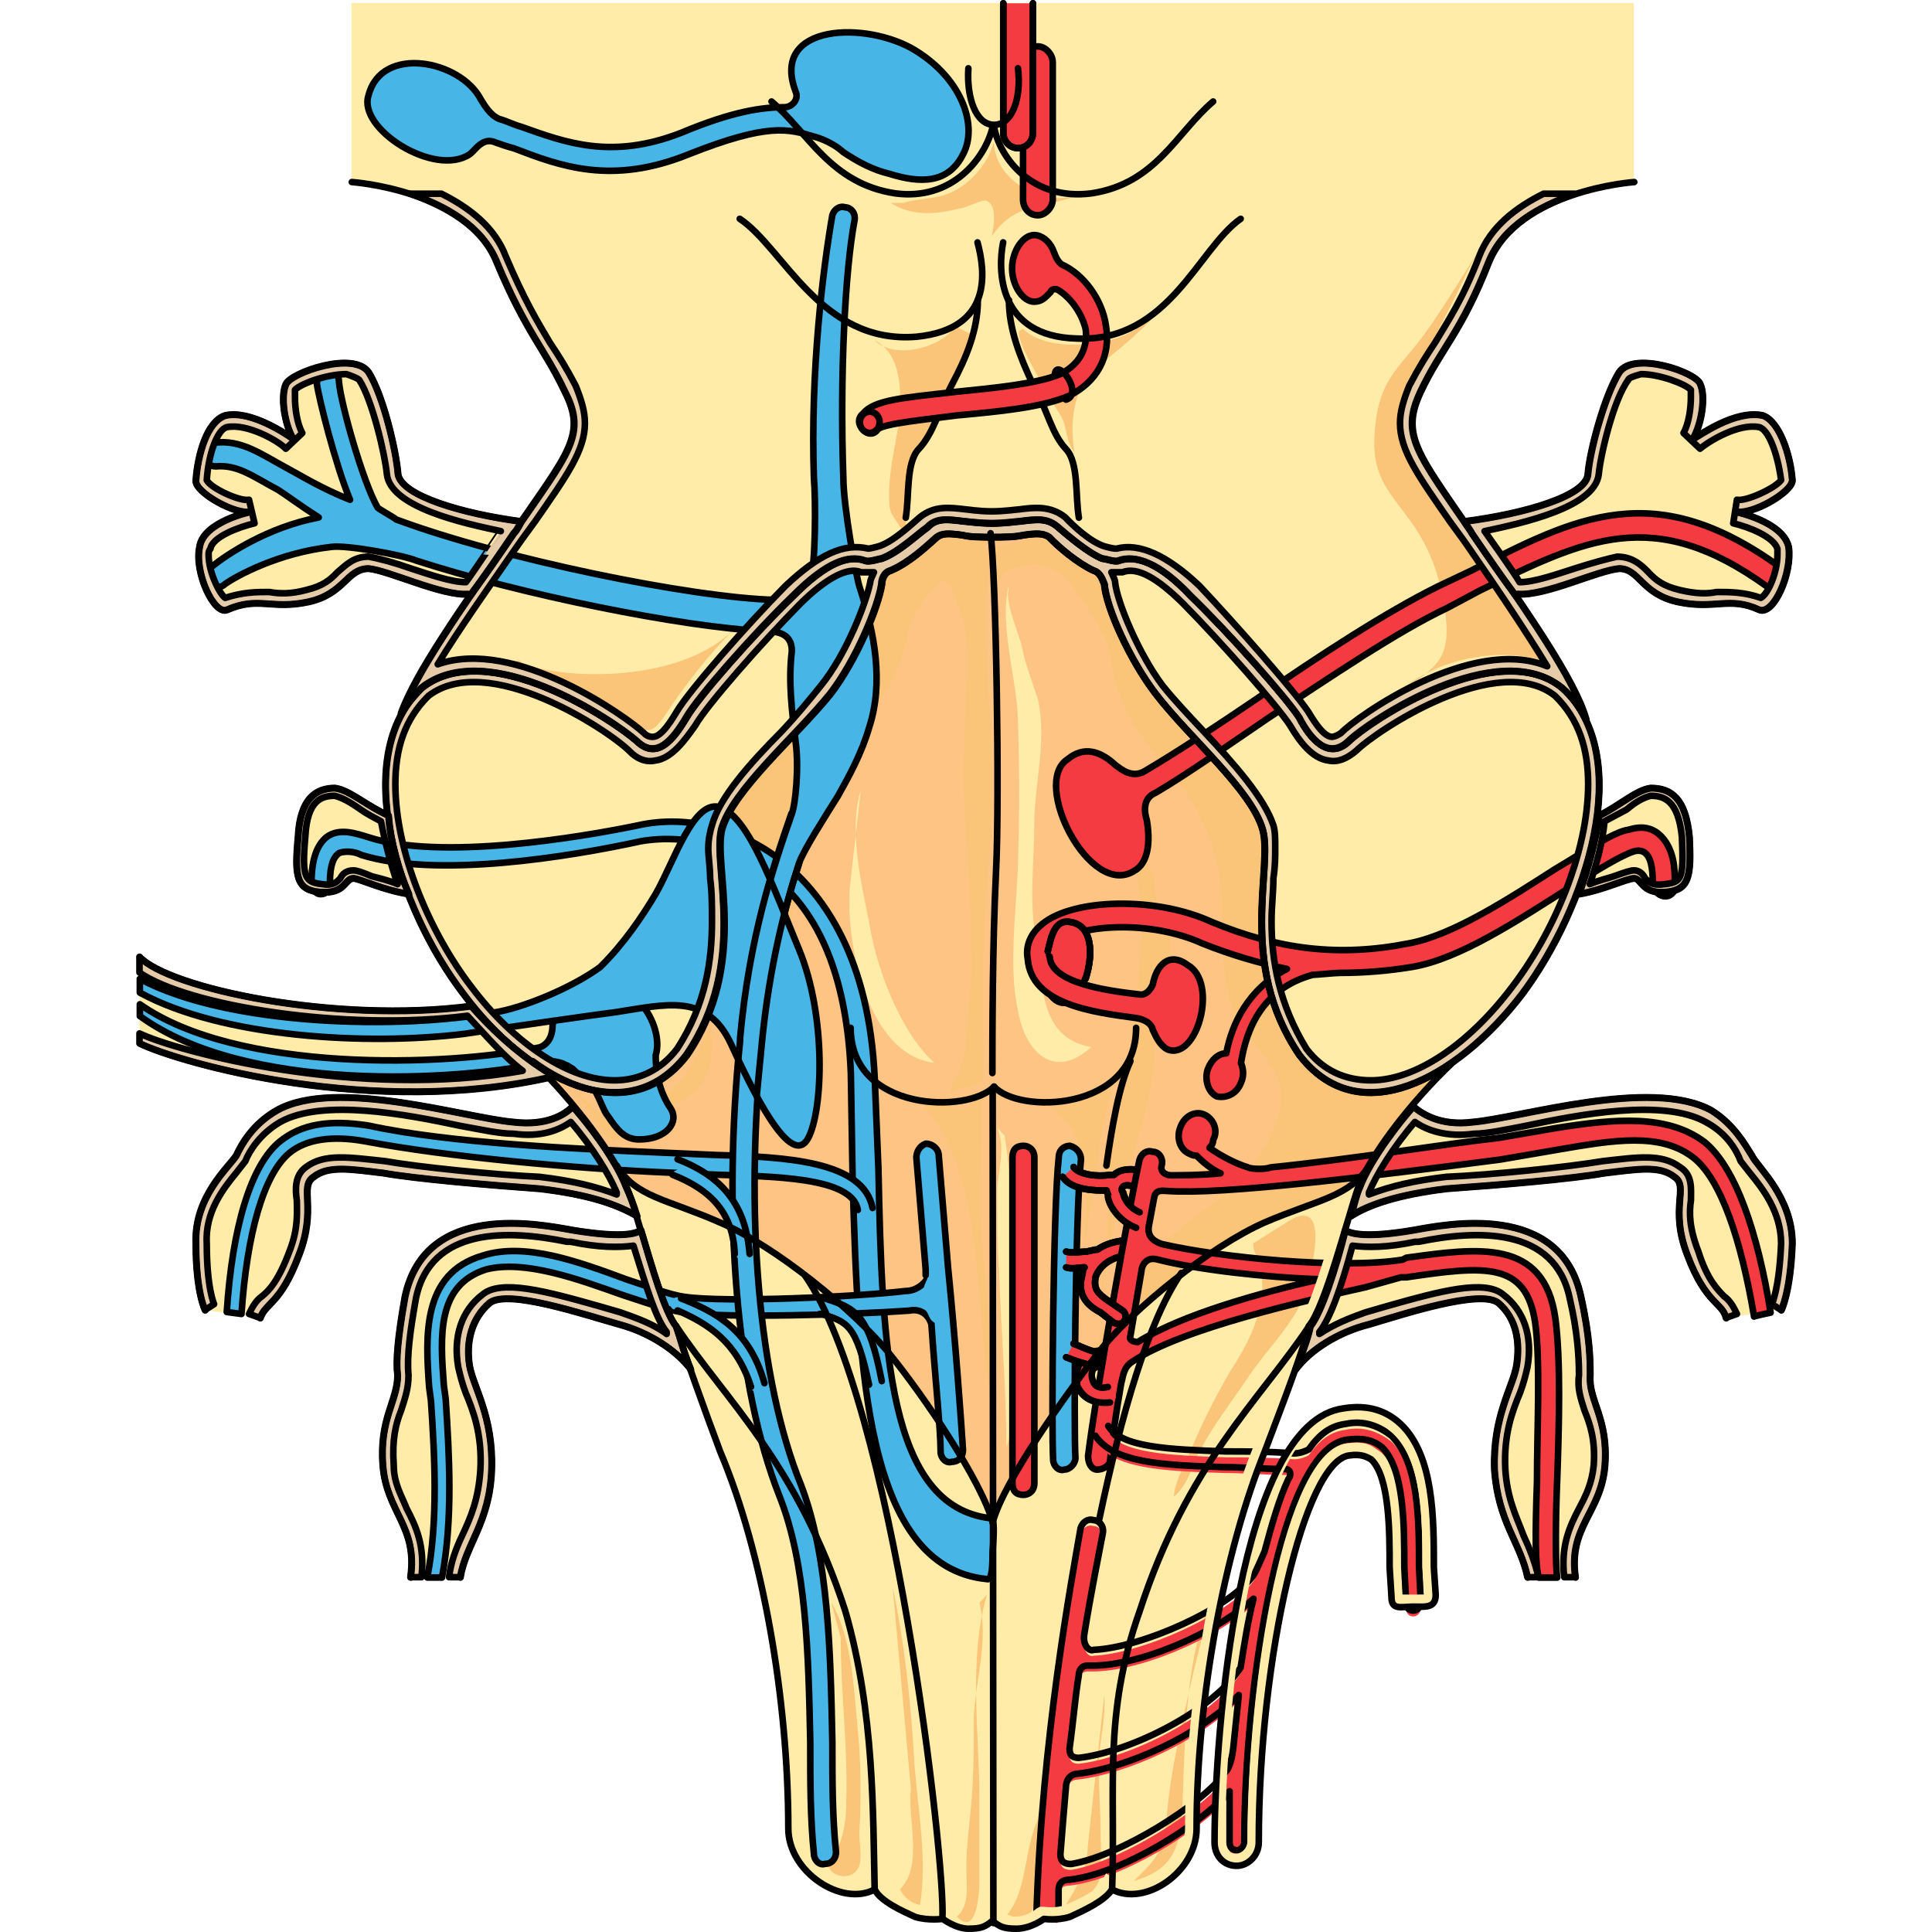 <?xml version="1.0" encoding="utf-8"?>
<!-- Created by: Science Figures, www.sciencefigures.org, Generator: Science Figures Editor -->
<!DOCTYPE svg PUBLIC "-//W3C//DTD SVG 1.1//EN" "http://www.w3.org/Graphics/SVG/1.1/DTD/svg11.dtd">
<svg version="1.1" id="Layer_1" xmlns="http://www.w3.org/2000/svg" xmlns:xlink="http://www.w3.org/1999/xlink" 
	 width="800px" height="800px" viewBox="0 0 188.824 219.816" enable-background="new 0 0 188.824 219.816"
	 xml:space="preserve">
<g>
	<path fill-rule="evenodd" clip-rule="evenodd" fill="#FFECA8" d="M162.266,78.277c-7.33-6.026-21.989,3.795-24.294,6.026
		c-2.304,2.232-4.397-0.223-5.654-2.678c-1.466-2.232-7.749-9.374-12.356-13.838c-3.561-3.794-6.283-4.688-8.167-4.018
		c-0.42,0.223-1.467-0.223-1.886-0.223c-1.675-0.67-3.979-2.678-5.025-3.571c-1.258-1.116-2.514-0.893-4.398-0.669
		c-0.21,0-1.676,0.223-3.142,0.223c-1.467,0-2.932-0.223-3.142-0.223c-1.885-0.223-3.141-0.447-4.188,0.669
		c-1.256,0.893-3.351,2.901-5.236,3.571c-0.209,0-1.466,0.446-1.885,0.223c-1.885-0.67-4.398,0.223-8.167,4.018
		c-4.607,4.464-10.891,11.606-12.147,13.838c-1.466,2.455-3.351,4.91-5.655,2.678c-2.513-2.231-16.964-12.052-24.503-6.026
		c-8.167,7.813-2.723,24.998,4.817,34.818c7.33,9.821,18.639,15.624,25.341,6.919c7.121-10.49,2.932-21.426,3.979-25.667
		c1.257-4.464,8.377-10.49,12.356-15.4c2.932-3.794,5.445-9.821,5.864-12.499c0-0.447,0.21-1.339,1.047-1.563
		c2.094-0.893,3.979-2.678,5.236-3.794c0.628-0.447,1.256-0.447,2.932-0.223c0.837,0.223,2.094,0.223,3.351,0.223
		c1.466,0,2.513,0,3.56-0.223c1.467-0.224,2.304-0.224,2.932,0.223c1.049,1.116,3.142,2.901,5.027,3.794
		c0.838,0.224,1.047,1.116,1.256,1.563c0.21,2.678,2.933,8.704,5.865,12.499c3.77,4.91,10.89,10.936,12.146,15.4
		c1.258,4.241-2.932,15.177,4.189,25.667c6.702,8.705,17.802,2.902,25.341-6.919C164.988,103.275,170.644,86.09,162.266,78.277
		L162.266,78.277z"/>
	<path fill-rule="evenodd" clip-rule="evenodd" fill="#FFECA8" d="M24.492,0.335c0,20.317,0,20.317,0,20.317
		s13.188,0.893,16.538,9.153c3.349,8.038,5.443,9.824,7.746,14.735l0,0c2.512,4.912,0.418,6.921-5.862,16.075
		c-5.861,8.483-11.095,15.851-12.77,20.54c0.628-1.117,1.465-2.01,2.303-2.903c7.536-6.028,21.98,3.796,24.493,6.028
		c2.303,2.232,4.187-0.224,5.652-2.68c1.256-2.232,7.537-9.377,12.142-13.842c3.768-3.795,6.28-4.688,8.164-4.019
		c0.419,0.224,1.675-0.223,1.884-0.223c1.884-0.67,3.978-2.679,5.233-3.572c1.046-1.117,2.303-0.893,4.187-0.67
		c0.209,0,1.674,0.223,3.14,0.223c1.465,0,2.931-0.223,3.14-0.223c1.884-0.223,3.14-0.447,4.396,0.67
		c1.046,0.893,3.35,2.902,5.024,3.572c0.418,0,1.465,0.447,1.884,0.223c1.884-0.669,4.605,0.224,8.164,4.019
		c4.605,4.465,10.886,11.61,12.352,13.842c1.256,2.456,3.35,4.912,5.652,2.68s16.956-12.057,24.283-6.028
		c1.256,1.117,2.093,2.233,2.721,3.572l0,0c-1.256-4.465-6.698-12.279-12.979-21.209c-6.28-9.154-8.164-11.164-5.861-16.075
		c2.302-4.912,4.604-6.698,7.745-14.735c3.35-8.26,16.537-9.153,16.537-9.153c0-20.317,0-20.317,0-20.317c-145.7,0-145.7,0-145.7,0"
		/>
	<path fill-rule="evenodd" clip-rule="evenodd" fill="#FAC479" d="M95.076,38.049c-0.837,4.248-2.093,6.93-4.396,10.284
		c-1.256,2.012-2.302,3.577-2.721,5.589c-0.418,2.235,0,4.695-0.627,6.707c-1.256-2.236-1.675-1.789-1.675-4.248
		c0-2.683,0.628-5.366,1.046-7.825c0.419-3.13,0.628-8.272-2.721-9.837c2.303,2.235,7.536,0.895,9.21-1.565"/>
	
		<path fill="none" stroke="#000000" stroke-width="0.75" stroke-linecap="round" stroke-linejoin="round" stroke-miterlimit="10" d="
		M95.759,34.14c0,3.346-1.261,6.469-2.943,9.592c-1.472,2.9-2.103,5.576-3.785,7.361c-1.472,1.562-1.051,5.354-1.472,7.807"/>
	
		<path fill="none" stroke="#000000" stroke-width="0.75" stroke-linecap="round" stroke-linejoin="round" stroke-miterlimit="10" d="
		M99.297,34.14c0,3.346,1.256,6.469,2.722,9.592c1.676,2.9,2.095,5.576,3.771,7.361c1.466,1.562,1.047,5.354,1.466,7.807"/>
	<path fill-rule="evenodd" clip-rule="evenodd" fill="#FFECA8" d="M132.158,120.28c-7.114-10.496-2.929-21.438-4.185-25.681
		c-1.255-4.466-8.37-10.496-12.136-15.408c-2.93-3.796-5.649-9.826-5.859-12.505c-0.209-0.446-0.418-1.34-1.255-1.563
		c-1.883-0.893-3.976-2.68-5.021-3.796c-0.628-0.446-1.466-0.446-2.93-0.223c-1.047,0.223-2.092,0.223-3.558,0.223
		c-1.255,0-2.511,0-3.347-0.223c-1.674-0.223-2.302-0.223-2.93,0.223c-1.255,1.117-3.139,2.903-5.231,3.796
		c-0.837,0.223-1.046,1.117-1.046,1.563c-0.418,2.68-2.929,8.709-5.858,12.505c-3.976,4.913-11.09,10.942-12.345,15.408
		c-1.046,4.243,3.139,15.185-3.976,25.681c-4.603,6.029-11.508,5.136-17.576,0.67c5.022,4.912,9.416,10.941,10.671,14.291
		c1.465,3.573,3.766,13.622,5.649,15.855c0.837,2.902,3.348,9.825,5.022,14.291c4.813,11.389,7.742,28.137,7.742,42.875
		c0,4.913,6.068,8.934,9.834,6.923c0.628,1.341,3.139,2.456,4.604,3.126c1.464,0.448,3.138,0.225,3.138,0.225
		s1.465,1.115,2.93,1.115s1.884-0.222,2.72-0.892l0,0c0.838,0.67,1.256,0.892,2.721,0.892c1.674,0,3.139-1.115,3.139-1.115
		s1.464,0.224,2.93-0.225c1.464-0.67,3.975-1.785,4.813-3.126c3.766,2.011,9.625-2.01,9.625-6.923
		c0-14.738,3.139-31.486,7.742-42.875c1.673-4.466,4.394-11.389,5.021-14.291c1.883-2.233,4.394-12.282,5.649-15.855
		c1.255-3.35,5.649-9.379,10.88-14.291C143.458,125.416,136.762,126.31,132.158,120.28L132.158,120.28z"/>
	<path fill-rule="evenodd" clip-rule="evenodd" fill="#FFECA8" d="M14.094,149.942c0.627-1.783,2.301-1.56,4.392-7.132
		c2.092-5.349,0-7.8,1.673-8.914c1.673-1.338,4.183-0.892,7.948-0.446c3.765,0.668,11.712,1.337,17.778,1.783
		c5.647,0.669,8.785,1.783,11.085,3.12c-0.418-1.337-0.836-2.451-1.255-3.343c-0.836-2.229-3.137-5.795-6.065-9.138
		c-0.836,0.891-2.928,2.228-6.693,1.783c-5.438-0.446-20.288-5.127-26.98-1.338c-2.719,1.561-3.974,3.788-4.602,5.126
		c-0.836,1.337-4.811,4.68-4.601,10.029c0,5.572,1.046,7.578,1.046,7.578"/>
	<path fill-rule="evenodd" clip-rule="evenodd" fill="#FFECA8" d="M28.693,92.776c-2.521-1.117-4.411-2.903-6.091-3.126
		c-2.101,0-3.991,1.117-4.201,5.583c-0.42,4.466-0.21,6.029,2.521,6.252c2.94,0.223,2.73-1.563,3.781-1.563
		c0.63,0,3.361,1.34,6.302,1.786C29.744,98.805,28.903,95.679,28.693,92.776L28.693,92.776z"/>
	<path fill-rule="evenodd" clip-rule="evenodd" fill="#FFECA8" d="M37.931,67.801c1.673-2.233,3.346-4.689,5.019-7.146
		c0.418-0.447,0.627-0.893,0.836-1.34c-6.691-0.893-13.592-2.903-14.01-5.359c-0.209-2.68-1.673-8.933-3.346-11.612
		c-1.673-2.456-8.782,0-9.41,1.34s-0.209,4.466,0.836,6.253c-0.627-0.447-4.81-3.35-7.737-2.68c-2.091,0.67-3.137,4.466-3.346,7.369
		c-0.209,1.34,4.6,4.02,6.273,3.573c0,0-5.437,1.117-5.855,4.02c-0.627,2.903,1.673,7.816,3.137,7.146
		c3.555-1.563,5.019,0,9.201-0.893c4.182-0.894,4.391-3.796,6.9-3.796c2.3,0.223,8.364,3.126,11.292,2.903L37.931,67.801
		L37.931,67.801L37.931,67.801z"/>
	<path fill-rule="evenodd" clip-rule="evenodd" fill="#FFECA8" d="M0.375,118.698c4.611,2.235,26.618,8.494,46.948,3.8
		c-0.419-0.447-0.419-0.447-0.419-0.447c-2.935-1.787-6.078-4.47-8.803-7.6c-15.51,2.013-34.373-2.011-37.727-5.588"/>
	<path fill-rule="evenodd" clip-rule="evenodd" fill="#FFECA8" d="M36.858,179.445c0.629-3.793,3.356-6.247,3.566-12.272
		c0.21-6.025-2.098-9.374-2.517-11.829c-0.419-2.678,0.21-5.355,2.308-7.142c2.098-1.562,10.698,1.339,14.685,2.455
		c3.356,0.893,6.503,2.9,8.181,5.133c-0.839-2.008-1.259-3.793-1.678-4.909c-1.259-1.563-2.728-6.695-3.986-10.936
		c-0.629,0.446-2.308,0.894-7.762,0c-3.776-0.669-16.782-3.348-19.09,7.587c-0.839,4.688-1.049,7.365-0.839,8.928
		c0,2.901-2.098,4.909-1.679,10.267c0.42,5.355,3.986,6.918,3.147,12.719"/>
	<path fill-rule="evenodd" clip-rule="evenodd" fill="#FDC484" d="M132.326,120.029c-7.114-10.496-2.93-21.438-4.185-25.682
		c-1.256-4.466-8.37-10.495-12.136-15.408c-2.93-3.796-5.65-9.825-5.859-12.505c-0.21-0.447-0.419-1.34-1.255-1.563
		c-1.884-0.893-3.977-2.68-5.021-3.796c-0.629-0.447-1.466-0.447-2.93-0.224c-1.047,0.224-2.093,0.224-3.558,0.224
		c-1.255,0-2.511,0-3.348-0.224c-1.674-0.223-2.302-0.223-2.93,0.224c-1.255,1.116-3.139,2.903-5.231,3.796
		c-0.837,0.224-1.046,1.117-1.046,1.563c-0.418,2.68-2.929,8.709-5.858,12.505c-3.976,4.913-11.09,10.942-12.345,15.408
		c-1.046,4.243,3.139,15.186-3.976,25.682c-4.603,6.029-11.508,5.136-17.576,0.67c3.976,3.796,7.533,8.485,9.416,11.835
		c0.209,0,0.209,0,0.209,0c2.092,3.573,5.649,3.796,11.717,6.476c6.277,2.68,15.274,10.049,19.25,14.962
		c3.976,4.913,10.463,14.515,11.718,19.204l0,0c1.256-4.689,8.16-14.291,11.927-19.204c3.976-5.136,12.973-12.282,19.041-14.962
		c6.276-2.68,9.625-2.902,11.927-6.476c0-0.224,0-0.224,0-0.224c2.092-3.35,5.649-7.815,9.625-11.611
		C143.626,125.165,136.929,126.059,132.326,120.029L132.326,120.029z"/>
	<path fill-rule="evenodd" clip-rule="evenodd" fill="#FFECA8" d="M99.256,66.658c-1.045,4.466,0.836,10.272,1.046,14.738
		c0.208,5.806,0.208,11.612,0,17.641c-0.21,4.913-1.046,10.943,0,15.855c0.836,4.913,4.18,8.039,8.36,4.243
		c-6.062-1.116-5.435-7.146-6.271-12.282c-0.836-4.02-0.209-8.933-0.209-13.176c0-4.466,1.464-9.379,0.419-14.068
		c-0.628-2.01-1.463-4.02-1.882-6.252c-0.417-1.563-1.881-4.913-1.463-6.252"/>
	<path fill-rule="evenodd" clip-rule="evenodd" fill="#FFECA8" d="M81.185,101.053c-0.418,6.697,2.094,18.976,9.63,19.869
		c-3.769-3.349-6.49-10.493-7.327-15.404c-0.837-4.464-2.512-10.939-1.047-15.627"/>
	<path fill-rule="evenodd" clip-rule="evenodd" fill="#FFECA8" d="M98.801,129.212c1.037,6.256,0.831,12.733,1.037,18.989
		c0.208,4.916,0.624,11.842-0.83,16.534c0-6.704-0.623-13.405-0.83-20.108c-0.208-2.903-0.208-6.032-0.208-8.937
		c0-2.234,1.038-5.139,0-7.372"/>
	<path fill-rule="evenodd" clip-rule="evenodd" fill="#FAC479" d="M132.304,120.007c-7.123-10.497-2.933-21.44-4.189-25.683
		c-1.258-4.466-8.381-10.497-12.152-15.41c-2.095-2.457-3.771-6.029-4.818-8.933c-1.675-0.67-1.675-0.67-1.675-0.67
		c1.466,3.574,1.256,7.593,2.932,10.943c1.467,3.573,4.4,6.253,6.705,9.38c2.304,3.35,4.189,7.816,4.399,12.06
		c0.209,4.69-0.21,8.71,1.257,13.177c1.258,3.351,5.028,5.807,5.447,9.156c0.419,4.021-2.514,8.04-5.028,10.498
		c-3.352,3.35-7.542,5.583-10.476,9.156c-2.514,3.35-4.608,7.146-6.284,11.166c0.418-0.224,0.628-0.67,0.838-0.894
		c3.98-5.137,12.989-12.283,19.064-14.963c6.286-2.68,9.638-2.904,11.942-6.478c0-0.222,0-0.222,0-0.222
		c2.095-3.352,5.656-7.817,9.637-11.614C143.618,125.144,136.913,126.037,132.304,120.007L132.304,120.007z"/>
	<path fill-rule="evenodd" clip-rule="evenodd" fill="#FAC479" d="M89.448,125.635c6.911,7.577,6.073,22.061,7.54,31.864
		c0.419-5.57-0.419-11.586-0.838-17.157c-0.419-5.348,0.209-10.695,0-16.043c-0.629,1.336-1.885,2.45-3.351,1.56"/>
	<path fill-rule="evenodd" clip-rule="evenodd" fill="#FAC479" d="M103.838,125.616c2.1,0.671,5.668-0.671,6.928-2.685
		c0.629,0.895-0.21,2.461-0.421,3.355c-0.42,2.236-0.839,4.474-1.049,6.711c-0.84,5.146-1.89,10.514-1.679,15.658
		c0-4.921,0.629-9.842,0.419-14.54c0-2.013-1.049-6.264-2.938-7.157"/>
	<path fill-rule="evenodd" clip-rule="evenodd" fill="#FAC479" d="M49.414,123.617c0.627,0.89,1.464,1.779,2.092,2.669
		c0.837,0.89,1.673,3.337,2.929,3.559c1.883-2.669,5.021-3.113,7.741-4.671c3.348-2.002,3.557-4.893,3.139-8.674
		c-1.046,2.67-1.883,4.894-3.766,6.895c-2.72,2.669-5.439,3.114-8.787,3.337"/>
	<path fill-rule="evenodd" clip-rule="evenodd" fill="#FAC479" d="M97.322,61.075c-1.256,0-2.512,0-3.349-0.223
		c-1.674-0.223-2.302-0.223-2.93,0.223c-1.256,1.116-3.14,2.902-5.233,3.795c-0.837,0.223-1.047,1.116-1.047,1.563
		c-0.418,2.679-2.93,8.706-5.86,12.501c-3.977,4.911-11.093,10.939-12.35,15.403c-0.418,2.009,0.209,5.804,0.209,10.492
		c0.419,1.563,1.047,2.679,1.884,2.901c0.628-1.562,0.837-4.241,1.256-6.25c0.837,0.223,0.837,1.563,1.674,2.009
		c0.209,0.447,0.628,0,1.047,0.447c0.418,0.446,0.418,2.009,0.418,2.456c0.209,2.902,0.628,5.357,1.465,8.26
		c-0.209-3.348-0.418-6.474,0-9.822c0.628-4.465,1.465-9.153,2.302-13.618c0.419-2.679,1.675-4.911,3.14-7.144
		c1.256-2.009,2.931-2.902,4.605-4.464c1.884-2.233,2.721-5.135,3.349-8.037c0.837-2.679,2.093-3.795,3.768-5.581
		c1.465-1.563,2.512-2.902,4.396-3.572c1.256-0.669,3.14-0.893,4.396-1.339C99.625,61.075,98.578,61.075,97.322,61.075
		L97.322,61.075z"/>
	<path fill-rule="evenodd" clip-rule="evenodd" fill="#FAC479" d="M90.413,65.337c0.629,0.447,1.469,0.447,2.099,1.117
		c0.629,0.894,1.049,2.681,1.469,3.797c0.84,2.905,0.63,6.256,0.42,9.16c-0.21,5.138-0.42,10.053,0,15.191
		c0.42,5.362,0.63,10.723,0.63,16.085c-0.21,2.681-0.42,5.585-0.63,8.265c-0.21,2.235-1.26,3.575-1.889,5.586
		c0.42-0.224,0.839-0.67,1.259-0.67c0.42-0.224,1.26-0.224,1.68-0.447c1.049-0.446,0.839-0.446,0.839-2.01
		c0.21-2.459,0-5.139,0-7.819c0-6.032,0.42-11.841,0.84-17.649c0.63-5.808,0.21-11.617-0.209-17.425
		c-0.211-3.575-0.211-7.148-0.211-10.723c0.211-2.234,1.26-6.926-2.309-5.808"/>
	<path fill-rule="evenodd" clip-rule="evenodd" fill="#FAC479" d="M98.259,66.888c-0.627-2.006,2.509-2.675,3.763-2.675
		c1.881,0,3.553,1.115,4.599,2.675c2.09,2.452,3.553,5.572,5.017,8.693c-0.628-2.898-0.836-6.019-1.672-8.693
		c-0.419-1.56-2.3-2.229-3.554-3.121c-0.627-0.446-1.463-0.668-2.09-1.337c-0.419-0.446-0.419-1.337-1.255-1.561
		c-0.418,0-2.299,0.892-2.926,0.892c-1.046,0.223-2.091,0.446-3.136,0.223"/>
	<path fill-rule="evenodd" clip-rule="evenodd" fill="#FAC479" d="M113.896,99.969c1.466,5.127-0.629,19.617-1.885,24.744
		c-0.628,2.898-1.257,6.242-1.466,9.362c0,2.452,0,4.682,0,7.134c-0.21,2.006-0.838,4.235-0.629,6.241
		c0-1.114,0.419-2.452,0.629-3.566c0.628-2.452,0.628-4.904,1.257-7.356c1.465-5.127,3.77-10.699,3.979-16.273
		c0-2.896,0.628-5.349,1.048-8.024c0.418-1.56,0.838-3.343,0.838-5.127c-0.209-1.561-1.048-2.675-1.467-4.235
		c-0.419-1.338-0.209-2.675-0.838-4.013c-0.418-0.891-1.047-1.56-1.466-2.452"/>
	<path fill-rule="evenodd" clip-rule="evenodd" fill="#FAC479" d="M130.641,139.234c6.078-4.244,2.725,7.371,1.468,9.828
		c-1.677,2.903-3.982,5.137-5.868,8.04c-1.676,2.457-3.563,4.915-5.029,7.596c-1.048,1.786-1.467,4.243-3.144,5.583
		c0-1.34,1.048-3.35,1.677-4.69c1.257-3.126,2.934-6.477,4.61-9.381c1.886-2.904,3.353-5.584,3.771-9.157
		c0-1.117,0-2.235-0.419-3.352c-0.209-0.894-0.628-1.34-0.628-2.233"/>
	<path fill-rule="evenodd" clip-rule="evenodd" fill="#FAC479" d="M79.099,182.34c2.327,4.016,2.539,9.593,2.961,14.053
		c0.423,4.016,0.423,8.254,0.212,12.269c0,0.892,0.423,3.346-0.212,4.016c-0.846,1.338-3.173,0.892-3.385-0.67
		c0-0.223,1.058-1.784,1.27-2.008c0.635-1.561,0.846-3.346,0.846-4.906c0.211-6.247-0.635-12.492-0.635-18.737"/>
	<path fill-rule="evenodd" clip-rule="evenodd" fill="#FAC479" d="M86.072,180.572c1.452,6.922,2.073,13.398,2.488,20.32
		c0.414,5.359,1.451,10.496,0.622,15.855c-1.037-0.224-1.866-0.894-2.281-1.787c2.696-2.68,0.83-8.039,1.244-11.389"/>
	<path fill-rule="evenodd" clip-rule="evenodd" fill="#FAC479" d="M96.792,181.455c-2.127,7.146-0.851,16.076-0.851,23.22
		c0,3.126,0,6.251,0,9.377c0,0.894-0.213,6.474-2.554,4.018c1.49-1.338,1.064-3.571,1.064-5.58c0-2.68,0.425-5.358,0.638-8.262
		c0.213-2.902,0.213-5.804,0.213-8.93c0.213-4.242,1.702-8.707,0.639-12.948"/>
	<path fill-rule="evenodd" clip-rule="evenodd" fill="#FAC479" d="M105.768,184.833c-1.46,7.355-2.085,14.935-2.711,22.29
		c-0.208,2.451-0.417,4.681-0.625,6.91c-0.209,2.897-0.209,5.127-3.337,3.789c2.294-2.676,1.877-7.355,3.545-10.923"/>
	<path fill-rule="evenodd" clip-rule="evenodd" fill="#FAC479" d="M110.142,192.872c0.209,2.677-0.625,5.577-0.625,8.032
		c0,2.679,0.208,5.133,0.208,7.588c0,1.561,0.208,4.239-0.208,5.578c-0.833,1.784-2.083,2.008-3.749,2.678
		c1.25-2.008,2.5-4.24,2.5-6.695"/>
	<path fill-rule="evenodd" clip-rule="evenodd" fill="#FAC479" d="M122.248,182.34c-2.712,5.801-2.921,14.723-3.13,20.968
		c-0.209,5.8-0.209,9.146-5.633,10.707c2.295-2.23,3.547-3.346,3.755-7.139c0.418-5.575,1.878-11.376,3.13-16.952"/>
	<path fill-rule="evenodd" clip-rule="evenodd" fill="#FFECA8" d="M39.167,162.242c0.841,4.237,0.42,8.25-1.893,11.818"/>
	<path fill-rule="evenodd" clip-rule="evenodd" fill="#FFECA8" d="M18.447,136.598c1.062,4.684-1.91,8.473-4.245,11.818"/>
	<path fill-rule="evenodd" clip-rule="evenodd" fill="#FFECA8" d="M24.09,99.055c2.096,0.221,3.982,2.653,5.869,1.99
		c-0.209-0.663-0.629-1.548-0.838-2.211c-1.467,0.221-3.354-0.221-4.821-0.663"/>
	<path fill-rule="evenodd" clip-rule="evenodd" fill="#FFECA8" d="M12.996,67.132c2.304,1.776,7.538-0.444,9.004-2.887"/>
	<path fill-rule="evenodd" clip-rule="evenodd" fill="#FAC479" d="M41.455,75.381c4.813,2.013,9.626,3.131,14.021,6.038
		c2.302,1.789,2.93,2.684,4.813-0.224c1.884-2.907,5.022-6.933,7.534-9.393c-7.115,6.709-21.974,5.144-24.276,3.354"/>
	<path fill-rule="evenodd" clip-rule="evenodd" fill="#FAC479" d="M154.486,25.578c-2.305,3.349-3.563,6.697-6.496,12.278
		c-2.934,5.582-5.447,8.483-3.98,13.171c1.467,4.688,13.2,18.529,16.343,24.333c-4.19-1.786-12.78-0.893-17.6,4.242
		c4.819-4.018,7.753-3.572,5.657-12.724c-2.096-9.153-7.753-9.823-7.543-16.743c0.21-6.92,2.724-8.036,5.656-12.055
		C149.457,34.061,154.486,25.578,154.486,25.578L154.486,25.578z"/>
	<path fill-rule="evenodd" clip-rule="evenodd" fill="#FAC479" d="M100.896,37.416c2.3,2.23,6.898,2.007,9.615,1.338
		c3.553-0.669,5.852-3.345,8.36-6.021c-2.926,3.345-5.644,6.021-9.196,8.697c-2.927,2.23-3.554,6.244-2.927,10.034
		c-0.836-1.115-0.836-2.229-1.253-3.567c-0.628-1.338-1.464-2.23-2.091-3.568s-3.345-5.574-2.926-6.689"/>
	<path fill-rule="evenodd" clip-rule="evenodd" fill="#FAC479" d="M87.298,23.077c2.096-0.668,4.193-0.223,6.499-1.782
		c1.677-1.114,3.145-2.896,3.773-5.124c0.21,4.678,5.871,7.351,9.645,6.015c-3.773,1.559-7.128,0.668-9.854,4.678
		c0.209-1.114,0.629-3.564-0.629-4.01c-0.419-0.223-2.516,0.891-3.145,0.891c-2.726,0.669-5.241,0.891-7.757-0.668"/>
	<path fill-rule="evenodd" clip-rule="evenodd" fill="#FFECA8" d="M180.873,149.942c-0.419-1.783-2.303-1.56-4.396-7.132
		c-2.094-5.349,0.21-7.8-1.465-8.914c-1.675-1.338-4.188-0.892-7.956-0.446c-3.769,0.668-11.724,1.337-18.004,1.783
		c-5.443,0.669-8.793,1.783-10.887,3.12c0.419-1.337,0.628-2.451,1.047-3.343c0.838-2.229,3.141-5.795,6.071-9.138
		c1.047,0.891,3.141,2.228,6.699,1.783c5.443-0.446,20.308-5.127,27.216-1.338c2.513,1.561,3.769,3.788,4.605,5.126
		c0.628,1.337,4.606,4.68,4.606,10.029c-0.21,5.572-1.257,7.578-1.257,7.578"/>
	<path fill-rule="evenodd" clip-rule="evenodd" fill="#FFECA8" d="M166.438,92.776c2.304-1.117,4.189-2.903,5.866-3.126
		c2.305,0,3.981,1.117,4.4,5.583c0.21,4.466,0,6.029-2.724,6.252c-2.725,0.223-2.725-1.563-3.563-1.563s-3.563,1.34-6.286,1.786
		C165.18,98.805,166.017,95.679,166.438,92.776L166.438,92.776z"/>
	<path fill-rule="evenodd" clip-rule="evenodd" fill="#FFECA8" d="M156.976,67.801c-1.676-2.233-3.353-4.689-5.029-7.146
		c-0.21-0.447-0.628-0.893-0.838-1.34c6.915-0.893,13.83-2.903,14.04-5.359c0.21-2.68,1.887-8.933,3.563-11.612
		c1.677-2.456,8.802,0,9.221,1.34c0.629,1.34,0.209,4.466-0.839,6.253c0.839-0.447,4.82-3.35,7.964-2.68
		c1.887,0.67,3.144,4.466,3.354,7.369c0,1.34-4.61,4.02-6.497,3.573c0,0,5.448,1.117,6.077,4.02c0.42,2.903-1.677,7.816-3.353,7.146
		c-3.354-1.563-5.03,0-9.221-0.893c-4.191-0.894-4.4-3.796-6.706-3.796c-2.515,0.223-8.382,3.126-11.526,2.903L156.976,67.801
		L156.976,67.801L156.976,67.801z"/>
	<path fill-rule="evenodd" clip-rule="evenodd" fill="#FFECA8" d="M137.328,160.197c-11.953,1.563-14.679,37.081-14.679,49.367
		c0,1.564,1.049,2.682,2.517,2.682c1.258,0,2.516-1.117,2.516-2.682c0-21.222,5.243-43.335,10.275-44.005
		c1.468-0.225,2.097,0.222,2.517,0.445c2.096,2.012,2.096,8.266,2.096,12.287c0.21,3.351,0.21,3.351,0.21,3.351
		c0,1.563,1.049,1.116,2.517,1.116c1.258,0,2.517,0.224,2.517-1.34c-0.21-3.127-0.21-3.127-0.21-3.127
		c0-5.585,0-12.732-3.774-16.308C142.151,160.421,140.054,159.751,137.328,160.197L137.328,160.197z"/>
	<path fill-rule="evenodd" clip-rule="evenodd" fill="#FFECA8" d="M158.291,179.445c-0.839-4.017-3.353-6.247-3.771-12.272
		c-0.209-6.025,2.095-9.374,2.514-11.829c0.419-2.678,0-5.355-2.095-7.142c-2.095-1.562-10.893,1.339-14.664,2.455
		c-3.562,0.893-6.704,2.9-8.38,5.133c0.838-2.008,1.466-3.793,1.676-4.909c1.257-1.563,2.934-6.695,3.98-10.936
		c0.629,0.446,2.515,0.894,7.751,0c3.771-0.669,16.76-3.348,19.064,7.587c1.047,4.688,1.047,7.365,1.047,8.928
		c-0.21,2.901,2.095,4.909,1.676,10.267c-0.419,5.355-4.189,6.918-3.352,12.719"/>
	<path fill-rule="evenodd" clip-rule="evenodd" fill="#FFECA8" d="M155.771,162.242c-0.643,4.237-0.429,8.25,1.93,11.818"/>
	<path fill-rule="evenodd" clip-rule="evenodd" fill="#FFECA8" d="M176.538,136.598c-0.831,4.684,1.87,8.473,4.154,11.818"/>
	<path fill-rule="evenodd" clip-rule="evenodd" fill="#FFECA8" d="M170.804,99.055c-1.875,0.221-3.96,2.653-5.627,1.99
		c0.208-0.663,0.416-1.548,0.625-2.211c1.668,0.221,3.335-0.221,4.794-0.663"/>
	<path fill-rule="evenodd" clip-rule="evenodd" fill="#FFECA8" d="M181.979,67.132c-2.323,1.776-7.605-0.444-9.084-2.887"/>
	<path fill-rule="evenodd" clip-rule="evenodd" fill="#FFECA8" d="M55.035,148.601c1.877,0.666,3.964,1.778,5.633,3.111
		c-1.461-2.889-1.878-6.223-2.921-9.113c-0.626-2.222-0.208-1.778-1.878-1.556c-1.043,0-2.712,0.444-3.964,0.667
		c1.46,2.224,4.799,3.557,3.964,6.891"/>
	<path fill-rule="evenodd" clip-rule="evenodd" fill="#FFECA8" d="M47.323,128.746c1.05,0.224,2.099,0,2.729-0.67
		c2.309,2.01,4.198,4.913,4.828,8.039c-2.099-1.34-3.778-1.563-6.087-2.01c0.209-1.563,0.209-2.902-1.05-4.242"/>
	<path fill-rule="evenodd" clip-rule="evenodd" fill="#FFECA8" d="M33.094,65.807c2.722-0.899,3.978-3.37,3.141-6.29
		c1.675-0.898,4.188,0,5.863,0.225c-0.628,2.246-2.931,4.492-4.188,6.514"/>
	<path fill-rule="evenodd" clip-rule="evenodd" fill="#47B5E6" d="M57.015,93.923c-6.492,1.34-22.407,4.02-30.573,1.34
		c-1.466-0.447-3.351-1.117-4.816,0c-1.047,0.893-1.675,2.456-1.675,5.136c0,0.67,0.419,1.34,1.047,1.34
		c0.628,0,1.047-0.447,1.047-1.34c0-2.01,0.418-2.903,1.047-3.35c0.628-0.223,1.675-0.223,2.513,0.224
		c8.586,2.679,23.663,0.223,31.83-1.563c5.235-0.894,11.099,0.669,15.287,4.242c5.445,4.465,8.167,12.058,8.586,22.105
		c0.209,12.28,0.209,12.28,0.209,12.28c0.628,21.436,1.466,43.988,15.286,45.328c0.629,0.222,0.629-2.01,0.629-2.904
		c0-0.67,0.419-4.018-0.21-4.018c-11.727-1.34-12.354-19.427-12.773-39.746c-0.419-10.271-0.419-10.271-0.419-10.271
		c-0.628-13.844-5.863-20.766-10.051-24.338C69.161,94.37,62.878,92.584,57.015,93.923L57.015,93.923z"/>
	
		<path fill="none" stroke="#000000" stroke-width="0.75" stroke-linecap="round" stroke-linejoin="round" stroke-miterlimit="10" d="
		M57.015,93.923c-6.492,1.34-22.407,4.02-30.573,1.34c-1.466-0.447-3.351-1.117-4.816,0c-1.047,0.893-1.675,2.456-1.675,5.136
		c0,0.67,0.419,1.34,1.047,1.34c0.628,0,1.047-0.447,1.047-1.34c0-2.01,0.418-2.903,1.047-3.35c0.628-0.223,1.675-0.223,2.513,0.224
		c8.586,2.679,23.663,0.223,31.83-1.563c5.235-0.894,11.099,0.669,15.287,4.242c5.445,4.465,8.167,12.058,8.586,22.105
		c0.209,12.28,0.209,12.28,0.209,12.28c0.628,21.436,1.466,43.988,15.286,45.328c0.629,0.222,0.629-2.01,0.629-2.904
		c0-0.67,0.419-4.018-0.21-4.018c-11.727-1.34-12.354-19.427-12.773-39.746c-0.419-10.271-0.419-10.271-0.419-10.271
		c-0.628-13.844-5.863-20.766-10.051-24.338C69.161,94.37,62.878,92.584,57.015,93.923L57.015,93.923z"/>
	<path fill-rule="evenodd" clip-rule="evenodd" fill="#47B5E6" d="M39.4,142.864c-6.909,2.01-6.49,9.155-6.071,14.962
		c0.209,1.563,0.209,1.563,0.209,1.563c0.418,6.253,0.837,13.622-0.419,20.098h1.675c1.256-6.699,0.838-13.845,0.419-20.32
		c-0.209-1.563-0.209-1.563-0.209-1.563c-0.419-5.583-0.837-11.389,4.815-13.175c4.396-1.117,10.468,1.116,15.493,2.902
		c2.722,0.894,5.234,1.787,7.118,2.01c4.396,0.67,19.471,0.224,25.542-0.223c1.047-0.224,2.094,0.223,2.512,1.563
		c0.209,0.447,0.209-2.902,0.209-3.35c-0.209-0.446-0.628-2.456-0.628-2.01c-0.419,0.894-1.466,1.563-2.513,1.563
		c-5.652,0.67-20.518,1.34-25.124,0.67c-1.675-0.224-3.978-1.116-6.7-2.01C50.287,143.534,44.215,141.301,39.4,142.864L39.4,142.864
		z"/>
	
		<path fill="none" stroke="#000000" stroke-width="0.75" stroke-linecap="round" stroke-linejoin="round" stroke-miterlimit="10" d="
		M39.4,142.864c-6.909,2.01-6.49,9.155-6.071,14.962c0.209,1.563,0.209,1.563,0.209,1.563c0.418,6.253,0.837,13.622-0.419,20.098
		h1.675c1.256-6.699,0.838-13.845,0.419-20.32c-0.209-1.563-0.209-1.563-0.209-1.563c-0.419-5.583-0.837-11.389,4.815-13.175
		c4.396-1.117,10.468,1.116,15.493,2.902c2.722,0.894,5.234,1.787,7.118,2.01c4.396,0.67,19.471,0.224,25.542-0.223
		c1.047-0.224,2.094,0.223,2.512,1.563c0.209,0.447,0.209-2.902,0.209-3.35c-0.209-0.446-0.628-2.456-0.628-2.01
		c-0.419,0.894-1.466,1.563-2.513,1.563c-5.652,0.67-20.518,1.34-25.124,0.67c-1.675-0.224-3.978-1.116-6.7-2.01
		C50.287,143.534,44.215,141.301,39.4,142.864L39.4,142.864z"/>
	<path fill-rule="evenodd" clip-rule="evenodd" fill="#47B5E6" d="M16.334,129.81c-3.35,2.68-5.443,9.825-6.071,19.428l1.675,0.223
		c0.628-9.155,2.512-15.854,5.442-18.311c1.884-1.563,4.815-2.01,8.583-1.34c9.42,1.786,24.074,3.126,34.75,3.572
		c5.024,0.224,5.024,0.224,5.024,0.224c6.489,0.224,15.701,0.224,16.328,4.02c0,0.446,0.628,0.894,1.047,0.67
		c0.419,0,0.628-0.446,0.628-0.894c-1.046-5.359-9.839-5.806-17.793-6.029c-5.024-0.223-5.024-0.223-5.024-0.223
		c-10.676-0.447-25.33-1.117-34.541-3.127C21.986,127.353,18.846,127.8,16.334,129.81L16.334,129.81z"/>
	
		<path fill="none" stroke="#000000" stroke-width="0.75" stroke-linecap="round" stroke-linejoin="round" stroke-miterlimit="10" d="
		M83.781,137.442c-1.047-5.359-9.839-5.806-17.793-6.029c-5.024-0.225-5.024-0.225-5.024-0.225
		c-10.676-0.445-25.33-1.115-34.541-3.125c-4.396-0.67-7.537-0.225-10.048,1.785c-3.349,2.68-5.443,9.827-6.071,19.428l1.675,0.225
		c0.628-9.155,2.512-15.854,5.443-18.313c1.884-1.562,4.814-2.01,8.583-1.34c9.42,1.788,24.074,3.128,34.75,3.574
		c5.024,0.224,5.024,0.224,5.024,0.224c6.489,0.222,15.7,0.222,16.328,4.02"/>
	<path fill-rule="evenodd" clip-rule="evenodd" fill="#47B5E6" d="M88.638,5.73c-5.445-3.345-16.546-3.122-13.614,4.683
		c0.419,0.892-0.419,1.784-1.257,1.784c-2.514,0-5.864,0.446-11.729,2.899c-7.959,3.122-13.195,1.115-18.222-0.669
		c-0.838-0.223-1.676-0.669-2.514-0.892c-1.047-0.446-1.675-1.561-2.094-2.23c-2.304-4.46-11.31-6.244-12.776-0.446
		c-1.257,3.791,7.54,9.365,11.519,6.689c0.628-0.446,1.466-2.007,2.932-1.338c0.628,0.223,1.257,0.446,2.095,0.669
		c5.236,2.007,11.101,4.237,19.897,0.669c9.006-3.568,11.31-2.899,14.242-2.007c0,0,1.885,0.446,3.351,1.784
		c1.676,1.115,3.352,2.007,5.236,2.453c3.561,1.115,6.703,1.115,8.378-2.23C95.759,14.427,94.083,9.075,88.638,5.73L88.638,5.73z"/>
	
		<path fill="none" stroke="#000000" stroke-width="0.75" stroke-linecap="round" stroke-linejoin="round" stroke-miterlimit="10" d="
		M88.638,5.73c-5.445-3.345-16.546-3.122-13.614,4.683c0.419,0.892-0.419,1.784-1.257,1.784c-2.514,0-5.864,0.446-11.729,2.899
		c-7.959,3.122-13.195,1.115-18.222-0.669c-0.838-0.223-1.676-0.669-2.514-0.892c-1.047-0.446-1.675-1.561-2.094-2.23
		c-2.304-4.46-11.31-6.244-12.776-0.446c-1.257,3.791,7.54,9.365,11.519,6.689c0.628-0.446,1.466-2.007,2.932-1.338
		c0.628,0.223,1.257,0.446,2.095,0.669c5.236,2.007,11.101,4.237,19.897,0.669c9.006-3.568,11.31-2.899,14.242-2.007
		c0,0,1.885,0.446,3.351,1.784c1.676,1.115,3.352,2.007,5.236,2.453c3.561,1.115,6.703,1.115,8.378-2.23
		C95.759,14.427,94.083,9.075,88.638,5.73L88.638,5.73z"/>
	<path fill-rule="evenodd" clip-rule="evenodd" fill="#47B5E6" d="M82.344,66.912c-0.419-1.117-1.885-9.379-1.885-12.505
		c-0.419-11.835,0.209-23.67,1.257-29.253c0.209-0.893-0.419-1.563-1.047-1.563c-0.628-0.223-1.257,0.223-1.466,0.893
		c-1.047,6.03-2.514,17.642-2.095,29.923c0.21,2.233,0.21,10.049-0.418,11.612c-0.628,1.786-2.514,2.456-3.979,2.233
		c-9.426-0.223-31.208-4.689-43.147-9.156c-0.209-0.223-1.885-1.116-2.094-1.34c-1.675-2.903-4.189-11.835-4.398-14.292
		c0-0.893-0.628-1.34-1.257-1.34c-0.837,0-1.257,0.67-1.257,1.563c0.21,1.563,2.095,9.156,3.771,13.175
		c-3.351-1.34-5.446-2.68-7.122-3.573c-2.932-1.563-5.236-3.35-8.378-2.903c-0.628,0-1.257,0.67-1.257,1.34
		c0.209,0.894,0.838,1.34,1.466,1.34c2.513-0.223,4.189,1.117,7.122,2.68c1.047,0.67,2.513,1.787,4.608,3.126
		c-5.865,1.117-10.473,4.243-12.148,5.583c-0.419,0.224-0.628,1.117-0.209,1.787s1.257,0.67,1.676,0.223
		c1.257-0.893,6.074-3.573,12.148-4.243c1.676-0.223,7.959,0.893,9.635,1.563c11.729,3.796,30.161,7.593,39.796,8.039
		c1.256,0,2.932,0.224,2.932,2.233c-0.419,3.573,0,6.699,0.419,10.272c0.419,2.903,0,7.146-0.419,8.262
		c-2.094,6.029-4.817,14.068-5.865,25.457c-2.094,20.321-0.418,39.749,4.399,52.031c3.142,7.815,3.351,18.088,3.561,28.137
		c0,4.466,0,8.709,0.418,12.729c0,0.67,0.628,1.34,1.257,1.116c0.838,0,1.257-0.67,1.257-1.34c-0.418-4.02-0.418-8.039-0.418-12.505
		c-0.21-10.272-0.419-20.991-3.561-29.254c-4.817-11.835-6.493-30.816-4.398-50.69c0.838-8.263,2.514-14.962,4.189-20.098
		c0.419-1.34,3.142-5.583,4.398-7.592c1.257-2.233,2.723-4.913,3.561-7.816C85.067,77.631,84.02,72.048,82.344,66.912L82.344,66.912
		z"/>
	
		<path fill="none" stroke="#000000" stroke-width="0.75" stroke-linecap="round" stroke-linejoin="round" stroke-miterlimit="10" d="
		M82.344,66.912c-0.419-1.117-1.885-9.379-1.885-12.505c-0.419-11.835,0.209-23.67,1.257-29.253
		c0.209-0.893-0.419-1.563-1.047-1.563c-0.628-0.223-1.257,0.223-1.466,0.893c-1.047,6.03-2.514,17.642-2.095,29.923
		c0.21,2.233,0.21,10.049-0.418,11.612c-0.628,1.786-2.514,2.456-3.979,2.233c-9.426-0.223-31.208-4.689-43.147-9.156
		c-0.209-0.223-1.885-1.116-2.094-1.34c-1.675-2.903-4.189-11.835-4.398-14.292c0-0.893-0.628-1.34-1.257-1.34
		c-0.837,0-1.257,0.67-1.257,1.563c0.21,1.563,2.095,9.156,3.771,13.175c-3.351-1.34-5.446-2.68-7.122-3.573
		c-2.932-1.563-5.236-3.35-8.378-2.903c-0.628,0-1.257,0.67-1.257,1.34c0.209,0.894,0.838,1.34,1.466,1.34
		c2.513-0.223,4.189,1.117,7.122,2.68c1.047,0.67,2.513,1.787,4.608,3.126c-5.865,1.117-10.473,4.243-12.148,5.583
		c-0.419,0.224-0.628,1.117-0.209,1.787s1.257,0.67,1.676,0.223c1.257-0.893,6.074-3.573,12.148-4.243
		c1.676-0.223,7.959,0.893,9.635,1.563c11.729,3.796,30.161,7.593,39.796,8.039c1.256,0,2.932,0.224,2.932,2.233
		c-0.419,3.573,0,6.699,0.419,10.272c0.419,2.903,0,7.146-0.419,8.262c-2.094,6.029-4.817,14.068-5.865,25.457
		c-2.094,20.321-0.418,39.749,4.399,52.031c3.142,7.815,3.351,18.088,3.561,28.137c0,4.466,0,8.709,0.418,12.729
		c0,0.67,0.628,1.34,1.257,1.116c0.838,0,1.257-0.67,1.257-1.34c-0.418-4.02-0.418-8.039-0.418-12.505
		c-0.21-10.272-0.419-20.991-3.561-29.254c-4.817-11.835-6.493-30.816-4.398-50.69c0.838-8.263,2.514-14.962,4.189-20.098
		c0.419-1.34,3.142-5.583,4.398-7.592c1.257-2.233,2.723-4.913,3.561-7.816C85.067,77.631,84.02,72.048,82.344,66.912L82.344,66.912
		z"/>
	<path fill-rule="evenodd" clip-rule="evenodd" fill="#47B5E6" d="M60.786,126.078c-1.048-1.562-1.677-3.566-1.677-6.019
		c1.048-3.344-2.725-10.031-9.014-7.579c-1.677,0.669-2.515,2.229-2.725,4.235c0,0.669-0.209,2.006-1.467,2.452
		c-10.9,2.229-34.378,2.897-45.488-4.904c0,0,0,1.561,0,1.338c11.949,8.693,35.845,7.578,46.746,5.126
		c0.419,0,1.467,0.224,1.677,0.446c0.209,0,0.419,0.223,0.838,0.446c0.629,0.669,1.677,1.56,2.516,2.452
		c0.629,1.113,1.048,2.45,1.467,2.896c1.048,1.562,1.887,2.675,3.563,2.675C60.367,129.644,61.834,127.638,60.786,126.078
		L60.786,126.078z"/>
	
		<path fill="none" stroke="#000000" stroke-width="0.75" stroke-linecap="round" stroke-linejoin="round" stroke-miterlimit="10" d="
		M60.786,126.078c-1.048-1.562-1.677-3.566-1.677-6.019c1.048-3.344-2.725-10.031-9.014-7.579c-1.677,0.669-2.515,2.229-2.725,4.235
		c0,0.669-0.209,2.006-1.467,2.452c-10.9,2.229-34.378,2.897-45.488-4.904c0,0,0,1.561,0,1.338
		c11.949,8.693,35.845,7.578,46.746,5.126c0.419,0,1.467,0.224,1.677,0.446c0.209,0,0.419,0.223,0.838,0.446
		c0.629,0.669,1.677,1.56,2.516,2.452c0.629,1.113,1.048,2.45,1.467,2.896c1.048,1.562,1.887,2.675,3.563,2.675
		C60.367,129.644,61.834,127.638,60.786,126.078L60.786,126.078z"/>
	<path fill-rule="evenodd" clip-rule="evenodd" fill="#47B5E6" d="M89.786,130.086c-0.636,0.224-1.061,0.894-1.061,1.564
		c1.061,12.734,1.061,12.734,1.061,12.734c0,0.447,0.212,0.447,0.212,0.671c0,0.446,0,1.116,0,1.34
		c0.212,1.342,0.212,2.682,0.425,3.799c0.424,6.479,1.061,12.287,1.061,14.969c0,0.67,0.637,1.341,1.273,1.117
		c0.849,0,1.273-0.67,1.273-1.341c-0.212-3.352-0.849-12.288-1.698-20.777c-1.061-12.735-1.061-12.735-1.061-12.735
		C91.271,130.757,90.635,130.086,89.786,130.086L89.786,130.086z"/>
	
		<path fill="none" stroke="#000000" stroke-width="0.75" stroke-linecap="round" stroke-linejoin="round" stroke-miterlimit="10" d="
		M90.463,150.457c0.424,6.256,1.061,12.065,1.061,14.746c0,0.67,0.637,1.34,1.273,1.117c0.849,0,1.273-0.671,1.273-1.341
		c-0.212-3.351-0.849-12.287-1.698-20.778c-1.061-12.733-1.061-12.733-1.061-12.733c0-0.672-0.637-1.342-1.486-1.342
		c-0.637,0.225-1.061,0.895-1.061,1.564c1.061,12.734,1.061,12.734,1.061,12.734c0,0.224,0,0.448,0,0.67"/>
	<path fill-rule="evenodd" clip-rule="evenodd" fill="#47B5E6" d="M104.924,131.666c-0.634,5.582-0.845,31.257-0.634,34.383
		c0,0.67,0.634,1.34,1.267,1.116c0.633,0,1.267-0.67,1.267-1.34c-0.211-3.126,0-28.354,0.633-33.935c0-0.67-0.423-1.34-1.267-1.563
		C105.557,130.328,104.924,130.774,104.924,131.666L104.924,131.666z"/>
	
		<path fill="none" stroke="#000000" stroke-width="0.75" stroke-linecap="round" stroke-linejoin="round" stroke-miterlimit="10" d="
		M104.964,131.707c-0.634,5.582-0.845,31.256-0.634,34.381c0,0.67,0.634,1.34,1.267,1.117c0.634,0,1.267-0.67,1.267-1.34
		c-0.211-3.126,0-28.354,0.633-33.935c0-0.67-0.422-1.34-1.266-1.563C105.597,130.367,104.964,130.814,104.964,131.707
		L104.964,131.707z"/>
	<path fill-rule="evenodd" clip-rule="evenodd" fill="#47B5E6" d="M75.413,108.018c-3.143-7.604-5.656-14.76-8.799-16.102
		c-3.142-1.342-5.447,6.262-7.542,9.84c-1.466,2.46-3.562,5.591-6.285,8.275c-3.352,2.46-9.008,4.697-11.941,5.144
		c-10.894,2.013-30.376,1.564-40.432-3.803v1.566c9.427,5.144,25.977,6.039,36.871,4.696c4.399-0.671,15.293-2.236,17.178-2.46
		c5.866-0.895,10.475-2.236,13.198,3.578c3.562,7.827,7.123,13.866,8.799,10.735C78.136,126.356,78.556,115.622,75.413,108.018
		L75.413,108.018z"/>
	
		<path fill="none" stroke="#000000" stroke-width="0.75" stroke-linecap="round" stroke-linejoin="round" stroke-miterlimit="10" d="
		M75.413,108.018c-3.143-7.604-5.656-14.76-8.799-16.102c-3.142-1.342-5.447,6.262-7.542,9.84c-1.466,2.46-3.562,5.591-6.285,8.275
		c-3.352,2.46-9.008,4.697-11.941,5.144c-10.894,2.013-30.376,1.564-40.432-3.803v1.566c9.427,5.144,25.977,6.039,36.871,4.696
		c4.399-0.671,15.293-2.236,17.178-2.46c5.866-0.895,10.475-2.236,13.198,3.578c3.562,7.827,7.123,13.866,8.799,10.735
		C78.136,126.356,78.556,115.622,75.413,108.018L75.413,108.018z"/>
	<path fill-rule="evenodd" clip-rule="evenodd" fill="#47B5E6" d="M60.878,148.35c-0.21,0.449,0.21,0.675,0.631,0.675
		c3.574,1.572,6.728,3.596,8.41,8.766c0,0.449,0.63,0.675,1.051,0.675c0.42-0.226,0.631-0.675,0.42-1.124
		c-1.682-6.068-5.466-8.092-9.461-9.665C61.509,147.45,60.878,147.676,60.878,148.35L60.878,148.35z"/>
	
		<path fill="none" stroke="#000000" stroke-width="0.75" stroke-linecap="round" stroke-linejoin="round" stroke-miterlimit="10" d="
		M71.481,157.379c-1.687-6.057-5.481-8.076-9.486-9.647"/>
	
		<path fill="none" stroke="#000000" stroke-width="0.75" stroke-linecap="round" stroke-linejoin="round" stroke-miterlimit="10" d="
		M61.593,149.099c3.553,1.559,6.688,3.562,8.36,8.682"/>
	<path fill-rule="evenodd" clip-rule="evenodd" fill="#47B5E6" d="M78.115,148.589c0,0.447-1.047,0.671-0.419,0.896
		c0.209,0,0.209,0,0.209,0c2.932,0.896,3.979,1.119,5.445,8.066c0,0.447,0.419,0.671,0.838,0.671
		c0.419-0.224,0.838-0.671,0.628-1.12c-1.466-7.617-2.932-8.29-6.493-9.41c-0.419,0-0.419,0-0.419,0
		C77.487,147.692,78.325,148.14,78.115,148.589L78.115,148.589z"/>
	
		<path fill="none" stroke="#000000" stroke-width="0.75" stroke-linecap="round" stroke-linejoin="round" stroke-miterlimit="10" d="
		M84.826,157.138c-1.466-7.613-2.933-8.286-6.495-9.406c-0.419,0-0.419,0-0.419,0"/>
	
		<path fill="none" stroke="#000000" stroke-width="0.75" stroke-linecap="round" stroke-linejoin="round" stroke-miterlimit="10" d="
		M77.751,149.501c0.208,0,0.208,0,0.208,0c2.917,0.894,3.96,1.116,5.419,8.039"/>
	<path fill-rule="evenodd" clip-rule="evenodd" fill="#47B5E6" d="M61.971,132.729c-0.209,0.446-1.463,0.669-1.045,0.892
		c4.599,1.784,6.898,4.46,7.107,8.92c0.208,0.445,0.627,0.891,1.045,0.891s0.836-0.445,0.627-0.891
		c-0.418-5.352-2.926-8.696-8.152-10.703C61.134,131.614,61.971,132.283,61.971,132.729L61.971,132.729z"/>
	
		<path fill="none" stroke="#000000" stroke-width="0.75" stroke-linecap="round" stroke-linejoin="round" stroke-miterlimit="10" d="
		M69.793,142.668c-0.421-5.387-2.944-8.754-8.2-10.772"/>
	
		<path fill="none" stroke="#000000" stroke-width="0.75" stroke-linecap="round" stroke-linejoin="round" stroke-miterlimit="10" d="
		M61.03,133.663c4.578,1.802,6.866,4.502,7.074,9.005"/>
	<path fill-rule="evenodd" clip-rule="evenodd" fill="#47B5E6" d="M89.631,146.411c0.212-0.671,0.848-2.015,1.272-0.896
		c0.424,0.673,0.424,1.793,0.636,2.688c0,0.449,0,1.568,0,2.017c-0.212,0.447-0.636,0.447-1.06,0
		c-0.212-0.224-0.424-0.896-0.636-1.12c-0.212-0.447-0.424-0.672-0.636-1.12"/>
	
		<path fill="none" stroke="#000000" stroke-width="0.75" stroke-linecap="round" stroke-linejoin="round" stroke-miterlimit="10" d="
		M70.597,124.741c0.209-2.229,0.419-4.237,0.629-6.467c0.838-8.248,2.516-14.936,4.194-20.063"/>
	
		<path fill="none" stroke="#000000" stroke-width="0.75" stroke-linecap="round" stroke-linejoin="round" stroke-miterlimit="10" d="
		M74.536,92.584c-2.08,6.033-4.782,14.077-5.822,25.474c0,0.894-0.208,1.787-0.208,2.904"/>
	<path fill-rule="evenodd" clip-rule="evenodd" fill="#F53B42" d="M107.613,154.689c-0.631,0.888-0.841,2.219-0.42,3.326
		c0.42,0.666,1.261,1.774,3.574,1.554c0.42,0,0.841-0.443,0.631-0.888c0-0.666-0.421-0.887-0.842-0.887
		c-0.841,0.221-1.472,0-1.682-0.665c-0.21-0.443-0.21-0.887,0-1.33c0.421-0.444,1.262-0.444,2.103-0.223
		c0.421,0.223,0.841,0,1.052-0.443c0.21-0.444-0.211-0.888-0.631-1.108C109.927,153.359,108.665,153.582,107.613,154.689
		L107.613,154.689z"/>
	
		<path fill="none" stroke="#000000" stroke-width="0.75" stroke-linecap="round" stroke-linejoin="round" stroke-miterlimit="10" d="
		M107.613,154.689c-0.631,0.888-0.841,2.219-0.42,3.326c0.42,0.666,1.261,1.774,3.574,1.554c0.42,0,0.841-0.443,0.631-0.888
		c0-0.666-0.421-0.887-0.842-0.887c-0.841,0.221-1.472,0-1.682-0.665c-0.21-0.443-0.21-0.887,0-1.33
		c0.421-0.444,1.262-0.444,2.103-0.223c0.421,0.223,0.841,0,1.052-0.443c0.21-0.444-0.211-0.888-0.631-1.108
		C109.927,153.359,108.665,153.582,107.613,154.689L107.613,154.689z"/>
	<path fill-rule="evenodd" clip-rule="evenodd" fill="#F53B42" d="M105.808,144.2c0.627,0.225,1.461,0,2.087,0
		c-0.209,0.225-0.209,0.448-0.209,0.674c-0.835,2.691,0.834,3.814,2.087,4.486c1.46,1.121,1.46,1.121,1.46,1.121
		c0.417,0.226,1.043,0.226,1.252-0.224c0.208-0.225,0.208-0.897-0.209-1.121c-1.669-1.122-1.669-1.122-1.669-1.122
		c-1.252-0.898-1.669-1.347-1.461-2.692c0.627-1.795,2.712-2.692,4.591-2.467c0.416,0.224,0.834-0.226,0.834-0.675
		c0-0.448-0.208-0.897-0.834-1.121c-1.461,0-3.13,0.224-4.382,1.121h-0.209c-1.043,0.226-1.043,0.226-1.043,0.226
		c-0.834,0-1.46,0.224-2.295,0"/>
	
		<path fill="none" stroke="#000000" stroke-width="0.75" stroke-linecap="round" stroke-linejoin="round" stroke-miterlimit="10" d="
		M105.808,144.2c0.627,0.225,1.461,0,2.087,0c-0.209,0.225-0.209,0.448-0.209,0.674c-0.835,2.691,0.834,3.814,2.087,4.486
		c1.46,1.121,1.46,1.121,1.46,1.121c0.417,0.226,1.043,0.226,1.252-0.224c0.208-0.225,0.208-0.897-0.209-1.121
		c-1.669-1.122-1.669-1.122-1.669-1.122c-1.252-0.898-1.669-1.347-1.461-2.692c0.627-1.795,2.712-2.692,4.591-2.467
		c0.416,0.224,0.834-0.226,0.834-0.675c0-0.448-0.208-0.897-0.834-1.121c-1.461,0-3.13,0.224-4.382,1.121h-0.209
		c-1.043,0.226-1.043,0.226-1.043,0.226c-0.834,0-1.46,0.224-2.295,0"/>
	
		<path fill="none" stroke="#000000" stroke-width="0.75" stroke-linecap="round" stroke-linejoin="round" stroke-miterlimit="10" d="
		M105.808,144.2c0.627,0.225,1.461,0,2.087,0c-0.209,0.225-0.209,0.448-0.209,0.674c-0.835,2.691,0.834,3.814,2.087,4.486
		c1.46,1.121,1.46,1.121,1.46,1.121c0.417,0.226,1.043,0.226,1.252-0.224c0.208-0.225,0.208-0.897-0.209-1.121
		c-1.669-1.122-1.669-1.122-1.669-1.122c-1.252-0.898-1.669-1.347-1.461-2.692c0.627-1.795,2.712-2.692,4.591-2.467
		c0.416,0.224,0.834-0.226,0.834-0.675c0-0.448-0.208-0.897-0.834-1.121c-1.461,0-3.13,0.224-4.382,1.121h-0.209
		c-1.043,0.226-1.043,0.226-1.043,0.226c-0.834,0-1.46,0.224-2.295,0"/>
	<path fill-rule="evenodd" clip-rule="evenodd" fill="#F53B42" d="M187.018,64.505c-14.24-10.268-23.035-5.804-35.181,0.447
		c-3.77,1.786-3.77,1.786-3.77,1.786c-5.863,2.902-13.402,7.813-20.521,12.724c-4.606,3.125-9.005,6.028-12.774,8.26
		c-1.465,0.893-2.722-0.223-3.351-0.67c-1.675-1.562-3.56-2.232-5.444-0.669c-4.188,2.679,2.514,15.849,7.539,12.724
		c1.675-0.893,1.884-3.349,1.466-5.804c-0.21-0.67-0.629-2.456,1.046-3.125c3.771-2.232,8.168-5.357,12.774-8.483
		c7.12-4.688,14.659-9.822,20.313-12.5c3.77-2.009,3.77-2.009,3.77-2.009c11.937-5.804,19.685-9.822,32.668-0.447
		c0.629,0.447,1.466,0.223,1.885-0.446C187.646,65.622,187.646,64.952,187.018,64.505L187.018,64.505z"/>
	
		<path fill="none" stroke="#000000" stroke-width="0.75" stroke-linecap="round" stroke-linejoin="round" stroke-miterlimit="10" d="
		M187.018,64.505c-14.24-10.268-23.035-5.804-35.181,0.447c-3.77,1.786-3.77,1.786-3.77,1.786
		c-5.863,2.902-13.402,7.813-20.521,12.724c-4.606,3.125-9.005,6.028-12.774,8.26c-1.465,0.893-2.722-0.223-3.351-0.67
		c-1.675-1.562-3.56-2.232-5.444-0.669c-4.188,2.679,2.514,15.849,7.539,12.724c1.675-0.893,1.884-3.349,1.466-5.804
		c-0.21-0.67-0.629-2.456,1.046-3.125c3.771-2.232,8.168-5.357,12.774-8.483c7.12-4.688,14.659-9.822,20.313-12.5
		c3.77-2.009,3.77-2.009,3.77-2.009c11.937-5.804,19.685-9.822,32.668-0.447c0.629,0.447,1.466,0.223,1.885-0.446
		C187.646,65.622,187.646,64.952,187.018,64.505L187.018,64.505z"/>
	<path fill-rule="evenodd" clip-rule="evenodd" fill="#F53B42" d="M106.37,104.892c-4.18-0.893-4.18,8.256-1.254,9.148
		C107.834,114.933,110.551,105.784,106.37,104.892L106.37,104.892z"/>
	
		<path fill="none" stroke="#000000" stroke-width="0.75" stroke-linecap="round" stroke-linejoin="round" stroke-miterlimit="10" d="
		M106.37,104.892c-4.18-0.893-4.18,8.256-1.254,9.148C107.834,114.933,110.551,105.784,106.37,104.892L106.37,104.892z"/>
	<path fill-rule="evenodd" clip-rule="evenodd" fill="#F53B42" d="M175.057,100.201c0-1.116,0-3.795-1.883-5.358
		c-0.836-0.669-1.883-0.893-3.346-0.446c-1.674,0.223-4.602,2.232-8.366,4.465c-5.229,3.349-11.713,7.59-16.732,8.483
		c-7.948,1.563-14.85,0.669-22.379-2.456c-6.275-2.902-15.688-2.679-19.242,0.223c-1.674,1.34-1.883,2.902-1.674,4.019
		c0.419,5.135,7.321,6.028,12.34,6.698c0,0,1.674,0.223,1.883,1.339c0.418,0.894,0.836,1.785,1.673,2.231
		c3.347,1.34,5.856-7.59,2.301-9.599c-2.092-1.563-3.556,0-3.974,2.232c-0.628,1.34-1.464,1.116-1.464,1.116
		c-3.974-0.446-10.04-1.34-10.249-4.242c-0.209-0.446,0-0.893,0.628-1.563c2.719-2.233,10.876-2.679,16.732,0
		c3.346,1.339,6.483,2.232,9.621,2.902c-4.393,2.232-6.275,6.25-6.902,9.6c-0.837,0-1.673,0.67-2.092,1.785
		c-0.418,1.116,0,2.679,1.046,3.125c1.255,0.224,2.301-0.446,2.719-1.563c0.418-0.894,0.209-1.786,0-2.232
		c0.628-4.018,2.51-8.483,8.157-10.046c0.418,0,2.51-0.223,3.137-0.223c2.719,0,5.438-0.223,8.157-0.669
		c5.438-0.894,12.131-5.358,17.778-8.93c3.137-2.009,6.065-3.795,7.529-4.242c0.836-0.224,1.255,0.224,1.255,0.224
		c0.837,0.669,0.837,2.679,0.837,3.348c0.209,0.447,0.209,0.447,0.209,0.447c0,0.669,0.628,1.116,1.255,1.116
		c0.628,0,1.255-0.67,1.255-1.563L175.057,100.201L175.057,100.201L175.057,100.201z"/>
	
		<path fill="none" stroke="#000000" stroke-width="0.75" stroke-linecap="round" stroke-linejoin="round" stroke-miterlimit="10" d="
		M175.057,100.201c0-1.116,0-3.795-1.883-5.358c-0.836-0.669-1.883-0.893-3.346-0.446c-1.674,0.223-4.602,2.232-8.366,4.465
		c-5.229,3.349-11.713,7.59-16.732,8.483c-7.948,1.563-14.85,0.669-22.379-2.456c-6.275-2.902-15.688-2.679-19.242,0.223
		c-1.674,1.34-1.883,2.902-1.674,4.019c0.419,5.135,7.321,6.028,12.34,6.698c0,0,1.674,0.223,1.883,1.339
		c0.418,0.894,0.836,1.785,1.673,2.231c3.347,1.34,5.856-7.59,2.301-9.599c-2.092-1.563-3.556,0-3.974,2.232
		c-0.628,1.34-1.464,1.116-1.464,1.116c-3.974-0.446-10.04-1.34-10.249-4.242c-0.209-0.446,0-0.893,0.628-1.563
		c2.719-2.233,10.876-2.679,16.732,0c3.346,1.339,6.483,2.232,9.621,2.902c-4.393,2.232-6.275,6.25-6.902,9.6
		c-0.837,0-1.673,0.67-2.092,1.785c-0.418,1.116,0,2.679,1.046,3.125c1.255,0.224,2.301-0.446,2.719-1.563
		c0.418-0.894,0.209-1.786,0-2.232c0.628-4.018,2.51-8.483,8.157-10.046c0.418,0,2.51-0.223,3.137-0.223
		c2.719,0,5.438-0.223,8.157-0.669c5.438-0.894,12.131-5.358,17.778-8.93c3.137-2.009,6.065-3.795,7.529-4.242
		c0.836-0.224,1.255,0.224,1.255,0.224c0.837,0.669,0.837,2.679,0.837,3.348c0.209,0.447,0.209,0.447,0.209,0.447
		c0,0.669,0.628,1.116,1.255,1.116c0.628,0,1.255-0.67,1.255-1.563L175.057,100.201L175.057,100.201L175.057,100.201z"/>
	<path fill-rule="evenodd" clip-rule="evenodd" fill="#F53B42" d="M99.698,131.706c0,37.036,0,37.036,0,37.036
		c0,0.893,0.415,1.339,1.246,1.339c0.622,0,1.246-0.446,1.246-1.339c0-37.036,0-37.036,0-37.036c0-0.893-0.624-1.339-1.246-1.339
		C100.113,130.367,99.698,130.813,99.698,131.706L99.698,131.706z"/>
	
		<path fill="none" stroke="#000000" stroke-width="0.75" stroke-linecap="round" stroke-linejoin="round" stroke-miterlimit="10" d="
		M99.698,131.706c0,37.036,0,37.036,0,37.036c0,0.893,0.415,1.339,1.246,1.339c0.622,0,1.246-0.446,1.246-1.339
		c0-37.036,0-37.036,0-37.036c0-0.893-0.624-1.339-1.246-1.339C100.113,130.367,99.698,130.813,99.698,131.706L99.698,131.706z"/>
	
		<line fill="none" stroke="#333333" stroke-width="0.75" stroke-linecap="round" stroke-linejoin="round" stroke-miterlimit="10" x1="115.615" y1="134.387" x2="115.696" y2="134.468"/>
	<path fill-rule="evenodd" clip-rule="evenodd" fill="#F53B42" d="M105.406,133.895c1.043,1.562,3.756,1.562,5.008,1.562
		c0,0.222,0.209,0.446,0.209,0.668c0.209,1.339,1.46,2.899,3.129,3.568c0.418,0,1.045-0.223,1.045-0.669
		c0.208-0.445-0.21-1.114-0.627-1.114c-1.043-0.446-1.669-1.339-1.878-2.231c-0.209-0.222-0.209-0.445,0-0.668
		s0.835-0.223,1.67,0.223c0.625,0,1.043-0.223,1.043-0.669c0.209-0.446,0-1.115-0.418-1.339c-1.877-0.444-2.921,0-3.338,0.446
		c-0.209,0-0.209,0-0.417,0c-1.462,0.224-3.548,0-4.174-0.891"/>
	
		<path fill="none" stroke="#000000" stroke-width="0.75" stroke-linecap="round" stroke-linejoin="round" stroke-miterlimit="10" d="
		M105.406,133.895c1.043,1.562,3.756,1.562,5.008,1.562c0,0.222,0.209,0.446,0.209,0.668c0.209,1.339,1.46,2.899,3.129,3.568
		c0.418,0,1.045-0.223,1.045-0.669c0.208-0.445-0.21-1.114-0.627-1.114c-1.043-0.446-1.669-1.339-1.878-2.231
		c-0.209-0.222-0.209-0.445,0-0.668s0.835-0.223,1.67,0.223c0.625,0,1.043-0.223,1.043-0.669c0.209-0.446,0-1.115-0.418-1.339
		c-1.877-0.444-2.921,0-3.338,0.446c-0.209,0-0.209,0-0.417,0c-1.462,0.224-3.548,0-4.174-0.891"/>
	
		<path fill="none" stroke="#000000" stroke-width="0.75" stroke-linecap="round" stroke-linejoin="round" stroke-miterlimit="10" d="
		M105.406,133.895c1.043,1.562,3.756,1.562,5.008,1.562c0,0.222,0.209,0.446,0.209,0.668c0.209,1.339,1.46,2.899,3.129,3.568
		c0.418,0,1.045-0.223,1.045-0.669c0.208-0.445-0.21-1.114-0.627-1.114c-1.043-0.446-1.669-1.339-1.878-2.231
		c-0.209-0.222-0.209-0.445,0-0.668s0.835-0.223,1.67,0.223c0.625,0,1.043-0.223,1.043-0.669c0.209-0.446,0-1.115-0.418-1.339
		c-1.877-0.444-2.921,0-3.338,0.446c-0.209,0-0.209,0-0.417,0c-1.462,0.224-3.548,0-4.174-0.891"/>
	<path fill-rule="evenodd" clip-rule="evenodd" fill="#F53B42" d="M185.958,149.345c-1.466-9.153-3.978-16.521-7.535-19.424
		c-4.188-3.126-10.048-2.68-16.955-1.563c-6.489,1.116-6.489,1.116-6.489,1.116c-6.07,0.67-16.955,2.456-25.956,3.35
		c-0.419,0.223-2.093,0.223-2.512,0c-1.465-0.446-3.14-1.34-4.396-2.233c0.21-0.223,0.419-0.446,0.419-0.893
		c0.628-1.116,0-2.456-1.046-2.902c-1.047-0.447-2.303,0.223-2.721,1.563c-0.419,1.116,0,2.456,1.046,2.902
		c0.419,0.224,0.628,0.224,0.837,0.224c0.629,0.67,1.675,1.563,2.722,2.01c-2.303,0.223-4.396,0.223-5.651,0.223
		c-0.628,0-1.256-0.446-1.047-1.116s-0.209-1.563-1.047-1.563c-0.628-0.224-1.256,0.223-1.466,0.893
		c-0.837,3.572-5.022,26.793-5.86,33.715c0,0.892,0.419,1.562,1.047,1.562s1.466-0.445,1.466-1.115
		c0.208-2.01,0.627-5.136,1.255-8.708c0.21-0.67,0.21-1.786,1.256-2.456c5.652-3.796,19.677-6.922,26.584-8.484
		c3.978-1.115,3.978-1.115,3.978-1.115c0.628,0,0.628,0,0.628,0c9.001-1.341,13.605-1.788,14.652,5.134
		c0.628,4.466,0.209,12.058,0.209,18.085c-0.209,6.028-0.209,9.601,0.209,10.94h2.094c-0.209-1.116-0.209-6.475,0-11.164
		c0.21-6.027,0.419-13.619-0.209-18.308c-1.257-9.153-8.792-8.038-16.955-6.922c-0.419,0.224-0.419,0.224-0.419,0.224l0,0l0,0
		c-6.908,1.116-20.723-0.224-27.421-1.785c-0.628-0.225-1.675-0.67-1.466-2.01c0.21-1.116,0.419-2.232,0.628-3.35
		c0.21-0.893,1.047-0.67,1.466-0.67c6.279,0.447,22.396-1.563,37.887-3.572c6.489-1.116,6.489-1.116,6.489-1.116
		c6.488-1.116,11.722-2.01,15.489,0.894c3.14,2.456,5.442,9.376,6.907,18.084C183.864,149.791,185.958,149.345,185.958,149.345
		L185.958,149.345z M116.254,143.316c4.396,1.116,11.932,2.011,18.421,2.232c-6.907,1.563-15.699,4.02-20.724,7.146
		c-0.419,0-1.046-0.224-0.837-0.67c0.418-2.456,0.837-4.912,1.256-7.368C114.37,144.209,114.789,142.871,116.254,143.316
		L116.254,143.316z"/>
	
		<path fill="none" stroke="#000000" stroke-width="0.75" stroke-linecap="round" stroke-linejoin="round" stroke-miterlimit="10" d="
		M185.958,149.345c-1.466-9.153-3.978-16.521-7.535-19.424c-4.188-3.126-10.048-2.68-16.955-1.563
		c-6.489,1.116-6.489,1.116-6.489,1.116c-6.07,0.67-16.955,2.456-25.956,3.35c-0.419,0.223-2.093,0.223-2.512,0
		c-1.465-0.446-3.14-1.34-4.396-2.233c0.21-0.223,0.419-0.446,0.419-0.893c0.628-1.116,0-2.456-1.046-2.902
		c-1.047-0.447-2.303,0.223-2.721,1.563c-0.419,1.116,0,2.456,1.046,2.902c0.419,0.224,0.628,0.224,0.837,0.224
		c0.629,0.67,1.675,1.563,2.722,2.01c-2.303,0.223-4.396,0.223-5.651,0.223c-0.628,0-1.256-0.446-1.047-1.116
		s-0.209-1.563-1.047-1.563c-0.628-0.224-1.256,0.223-1.466,0.893c-0.837,3.572-5.022,26.793-5.86,33.715
		c0,0.892,0.419,1.562,1.047,1.562s1.466-0.445,1.466-1.115c0.208-2.01,0.627-5.136,1.255-8.708c0.21-0.67,0.21-1.786,1.256-2.456
		c5.652-3.796,19.677-6.922,26.584-8.484c3.978-1.115,3.978-1.115,3.978-1.115c0.628,0,0.628,0,0.628,0
		c9.001-1.341,13.605-1.788,14.652,5.134c0.628,4.466,0.209,12.058,0.209,18.085c-0.209,6.028-0.209,9.601,0.209,10.94h2.094
		c-0.209-1.116-0.209-6.475,0-11.164c0.21-6.027,0.419-13.619-0.209-18.308c-1.257-9.153-8.792-8.038-16.955-6.922
		c-0.419,0.224-0.419,0.224-0.419,0.224l0,0l0,0c-6.908,1.116-20.723-0.224-27.421-1.785c-0.628-0.225-1.675-0.67-1.466-2.01
		c0.21-1.116,0.419-2.232,0.628-3.35c0.21-0.893,1.047-0.67,1.466-0.67c6.279,0.447,22.396-1.563,37.887-3.572
		c6.489-1.116,6.489-1.116,6.489-1.116c6.488-1.116,11.722-2.01,15.489,0.894c3.14,2.456,5.442,9.376,6.907,18.084
		C183.864,149.791,185.958,149.345,185.958,149.345L185.958,149.345z M116.254,143.316c4.396,1.116,11.932,2.011,18.421,2.232
		c-6.907,1.563-15.699,4.02-20.724,7.146c-0.419,0-1.046-0.224-0.837-0.67c0.418-2.456,0.837-4.912,1.256-7.368
		C114.37,144.209,114.789,142.871,116.254,143.316L116.254,143.316z"/>
	<path fill-rule="evenodd" clip-rule="evenodd" fill="#F53B42" d="M105.808,154.424c1.05,0.442,1.89,0.664,2.729,0.885
		c0.42,0.222,0.839-0.221,1.049-0.663c0-0.442-0.21-0.885-0.629-0.885c-0.84-0.221-1.68-0.662-2.31-0.883"/>
	
		<path fill="none" stroke="#000000" stroke-width="0.75" stroke-linecap="round" stroke-linejoin="round" stroke-miterlimit="10" d="
		M105.808,154.424c1.05,0.442,1.89,0.664,2.729,0.885c0.42,0.222,0.839-0.221,1.049-0.663c0-0.442-0.21-0.885-0.629-0.885
		c-0.84-0.221-1.68-0.662-2.31-0.883"/>
	
		<path fill="none" stroke="#000000" stroke-width="0.75" stroke-linecap="round" stroke-linejoin="round" stroke-miterlimit="10" d="
		M105.808,154.424c1.05,0.442,1.89,0.664,2.729,0.885c0.42,0.222,0.839-0.221,1.049-0.663c0-0.442-0.21-0.885-0.629-0.885
		c-0.84-0.221-1.68-0.662-2.31-0.883"/>
	<path fill-rule="evenodd" clip-rule="evenodd" fill="#F53B42" d="M109.127,164.018c2.093,3.129,7.742,3.353,14.648,3.576
		c2.301,0,4.603,0.224,7.113,0.224c0.629,0.224,0.419,0.894,0.21,1.117c-1.047,2.235-1.884,5.142-2.721,8.27
		c-0.209,0.448-1.047,2.46-1.255,2.683c-2.721,3.8-12.765,8.271-18.205,8.494c-0.418,0.224-1.255-0.447-1.046-1.788
		c0.837-5.142,1.674-9.165,2.093-11.399c0.209-0.894-0.419-1.565-1.047-1.565c-0.628-0.224-1.255,0.225-1.465,0.896
		c-1.047,6.034-4.395,23.916-5.021,43.81c0,0.67,0.419,0,1.255,0c0.628,0.224,1.256,0.894,1.256,0c0-0.672,0-1.565,0-2.459
		c0-0.447,0-1.341,1.255-1.341c5.859-0.671,14.648-6.036,18.205-10.06c0,2.013,0,4.023,0,5.813c0,0.447,0.209,0.894,0.837,0.894
		c0.419,0,0.837-0.446,0.837-0.894c0-18.105,4.185-44.927,11.718-45.822c1.675-0.223,2.93,0,3.977,0.896
		c2.511,2.458,2.511,8.94,2.511,13.634c0.209,4.023,0.209,4.023,0.209,4.023c0,0.67,0.419,0.894,0.837,0.894
		s0.837-0.446,0.837-0.894c-0.209-4.023-0.209-4.023-0.209-4.023c0-5.365,0-11.847-3.139-14.976
		c-1.465-1.117-3.139-1.788-5.231-1.341c-1.674,0.224-2.93,1.117-4.185,2.904c-0.419,0.225-1.047,0.448-1.674,0.448
		c-2.93-0.224-5.231-0.224-7.743-0.224c-6.486-0.225-11.927-0.446-13.391-2.905 M124.82,199.557
		c-0.209,1.789-0.627,2.459-0.837,2.683c-2.72,3.8-12.136,9.611-17.577,10.505c-0.418,0-1.254,0-1.254-1.117
		c0.209-2.683,0.418-5.141,0.627-7.6c0-0.447,0.209-1.564,1.465-1.564c5.44-0.672,13.602-4.247,18.204-8.94
		C125.239,195.533,125.03,197.546,124.82,199.557L124.82,199.557z M125.658,190.393L125.658,190.393
		c-3.14,4.918-12.555,9.611-18.414,10.281c-1.047,0-1.047-0.67-1.047-1.117c0.419-2.906,0.628-5.811,1.047-8.27
		c0-0.447,0.209-1.118,1.046-1.118c5.44,0.224,14.438-3.576,18.833-7.6C126.495,185.027,126.076,187.71,125.658,190.393
		L125.658,190.393z"/>
	
		<path fill="none" stroke="#000000" stroke-width="0.75" stroke-linecap="round" stroke-linejoin="round" stroke-miterlimit="10" d="
		M109.127,163.348c2.093,3.129,7.742,3.353,14.648,3.576c2.301,0,4.603,0.224,7.113,0.224c0.629,0.224,0.419,0.894,0.21,1.117
		c-1.047,2.235-1.884,5.142-2.721,8.27c-0.209,0.448-1.047,2.46-1.255,2.683c-2.721,3.8-12.765,8.271-18.205,8.494
		c-0.418,0.224-1.255-0.447-1.046-1.788c0.837-5.142,1.674-9.165,2.093-11.399c0.209-0.894-0.419-1.565-1.047-1.565
		c-0.628-0.224-1.255,0.225-1.465,0.896c-1.047,6.034-4.395,23.916-5.021,43.81c0,0.67,0.419,0,1.255,0
		c0.628,0.224,1.256,0.894,1.256,0c0-0.672,0-1.565,0-2.459c0-0.447,0-1.341,1.255-1.341c5.859-0.671,14.648-6.036,18.205-10.06
		c0,2.013,0,4.023,0,5.813c0,0.447,0.209,0.894,0.837,0.894c0.419,0,0.837-0.446,0.837-0.894c0-18.105,4.185-44.927,11.718-45.822
		c1.675-0.223,2.93,0,3.977,0.896c2.511,2.458,2.511,8.94,2.511,13.634c0.209,4.023,0.209,4.023,0.209,4.023
		c0,0.67,0.419,0.894,0.837,0.894s0.837-0.446,0.837-0.894c-0.209-4.023-0.209-4.023-0.209-4.023c0-5.365,0-11.847-3.139-14.976
		c-1.465-1.117-3.139-1.788-5.231-1.341c-1.674,0.224-2.93,1.117-4.185,2.904c-0.419,0.225-1.047,0.448-1.674,0.448
		c-2.93-0.224-5.231-0.224-7.743-0.224c-6.486-0.225-11.927-0.446-13.391-2.905 M124.82,198.887
		c-0.209,1.789-0.627,2.459-0.837,2.683c-2.72,3.8-12.136,9.611-17.577,10.505c-0.418,0-1.254,0-1.254-1.117
		c0.209-2.683,0.418-5.141,0.627-7.6c0-0.447,0.209-1.564,1.465-1.564c5.44-0.672,13.602-4.247,18.204-8.94
		C125.239,194.863,125.03,196.876,124.82,198.887L124.82,198.887z M125.658,189.723L125.658,189.723
		c-3.14,4.918-12.555,9.611-18.414,10.281c-1.047,0-1.047-0.67-1.047-1.117c0.419-2.906,0.628-5.811,1.047-8.27
		c0-0.447,0.209-1.118,1.046-1.118c5.44,0.224,14.438-3.576,18.833-7.6C126.495,184.357,126.076,187.04,125.658,189.723
		L125.658,189.723z"/>
	<path fill-rule="evenodd" clip-rule="evenodd" fill="#F53B42" d="M100.904,7.066c0,15.639,0,15.639,0,15.639
		c0,0.894,0.633,1.788,1.688,1.788c0.844,0,1.688-0.894,1.688-1.788c0-15.639,0-15.639,0-15.639c0-0.894-0.844-1.787-1.688-1.787
		C101.537,5.279,100.904,6.173,100.904,7.066L100.904,7.066z"/>
	
		<path fill="none" stroke="#000000" stroke-width="0.75" stroke-linecap="round" stroke-linejoin="round" stroke-miterlimit="10" d="
		M100.904,7.066c0,15.639,0,15.639,0,15.639c0,0.894,0.633,1.788,1.688,1.788c0.844,0,1.688-0.894,1.688-1.788
		c0-15.639,0-15.639,0-15.639c0-0.894-0.844-1.787-1.688-1.787C101.537,5.279,100.904,6.173,100.904,7.066L100.904,7.066z"/>
	<path fill-rule="evenodd" clip-rule="evenodd" fill="#F53B42" d="M98.653,0.375c0,14.699,0,14.699,0,14.699
		c0,1.114,0.844,1.782,1.688,1.782c0.845,0,1.688-0.668,1.688-1.782c0-14.699,0-14.699,0-14.699"/>
	
		<path fill="none" stroke="#000000" stroke-width="0.75" stroke-linecap="round" stroke-linejoin="round" stroke-miterlimit="10" d="
		M98.653,0.375c0,14.699,0,14.699,0,14.699c0,1.114,0.844,1.782,1.688,1.782c0.845,0,1.688-0.668,1.688-1.782
		c0-14.699,0-14.699,0-14.699"/>
	
		<path fill="none" stroke="#000000" stroke-width="0.75" stroke-linecap="round" stroke-linejoin="round" stroke-miterlimit="10" d="
		M98.653,0.375c0,14.699,0,14.699,0,14.699c0,1.114,0.844,1.782,1.688,1.782c0.845,0,1.688-0.668,1.688-1.782
		c0-14.699,0-14.699,0-14.699"/>
	<path fill-rule="evenodd" clip-rule="evenodd" fill="#F53B42" d="M110.325,37.003c-0.418-2.899-2.509-5.799-5.019-6.914
		c-0.628-0.446-0.836-1.338-1.046-1.785c-0.419-0.892-1.255-1.561-2.092-1.561c-1.255,0-2.509,1.784-2.509,3.792
		s1.254,3.792,2.509,3.792c0.837,0,1.255-0.446,1.883-1.115c0-0.223,0.419-0.446,0.836-0.223c1.464,0.892,2.719,2.677,3.138,4.461
		c0.209,1.561-0.209,3.792-2.929,5.13c-2.719,1.115-7.528,1.562-11.92,2.007c-5.856,0.669-9.202,0.893-10.457,2.454
		c-0.627,0.446-0.627,1.338,0,1.785c0.418,0.669,1.255,0.669,1.673,0c0.836-0.669,5.646-1.116,8.993-1.562
		c4.811-0.446,9.62-0.892,12.757-2.23C109.28,43.472,110.953,40.572,110.325,37.003L110.325,37.003z"/>
	
		<path fill="none" stroke="#000000" stroke-width="0.75" stroke-linecap="round" stroke-linejoin="round" stroke-miterlimit="10" d="
		M110.325,37.003c-0.418-2.899-2.509-5.799-5.019-6.914c-0.628-0.446-0.836-1.338-1.046-1.785c-0.419-0.892-1.255-1.561-2.092-1.561
		c-1.255,0-2.509,1.784-2.509,3.792s1.254,3.792,2.509,3.792c0.837,0,1.255-0.446,1.883-1.115c0-0.223,0.419-0.446,0.836-0.223
		c1.464,0.892,2.719,2.677,3.138,4.461c0.209,1.561-0.209,3.792-2.929,5.13c-2.719,1.115-7.528,1.562-11.92,2.007
		c-5.856,0.669-9.202,0.893-10.457,2.454c-0.627,0.446-0.627,1.338,0,1.785c0.418,0.669,1.255,0.669,1.673,0
		c0.836-0.669,5.646-1.116,8.993-1.562c4.811-0.446,9.62-0.892,12.757-2.23C109.28,43.472,110.953,40.572,110.325,37.003
		L110.325,37.003z"/>
	<path fill-rule="evenodd" clip-rule="evenodd" fill="#F53B42" d="M110.511,136.08c0.211,1.34,1.474,2.903,3.158,3.573
		c0.421,0,1.053-0.224,1.053-0.67c0.211-0.447-0.21-1.117-0.632-1.117c-1.053-0.446-1.684-1.34-1.895-2.232"/>
	<path fill-rule="evenodd" clip-rule="evenodd" fill="#F53B42" d="M109.747,149.34c1.447,1.14,1.447,1.14,1.447,1.14
		c0.413,0.228,1.034,0.228,1.24-0.229c0.207-0.228,0.207-0.91-0.206-1.138c-1.654-1.139-1.654-1.139-1.654-1.139"/>
	
		<path fill="none" stroke="#000000" stroke-width="0.75" stroke-linecap="round" stroke-linejoin="round" stroke-miterlimit="10" d="
		M109.747,149.34c1.447,1.14,1.447,1.14,1.447,1.14c0.413,0.228,1.034,0.228,1.24-0.229c0.207-0.228,0.207-0.91-0.206-1.138
		c-1.654-1.139-1.654-1.139-1.654-1.139"/>
	
		<path fill="none" stroke="#000000" stroke-width="0.75" stroke-linecap="round" stroke-linejoin="round" stroke-miterlimit="10" d="
		M109.747,149.34c1.447,1.14,1.447,1.14,1.447,1.14c0.413,0.228,1.034,0.228,1.24-0.229c0.207-0.228,0.207-0.91-0.206-1.138
		c-1.654-1.139-1.654-1.139-1.654-1.139"/>
	<path fill-rule="evenodd" clip-rule="evenodd" fill="#F53B42" d="M107.215,157.982c0.421,0.663,1.263,1.769,3.579,1.548
		c0.421,0,0.843-0.442,0.632-0.885c0-0.663-0.421-0.885-0.843-0.885c-0.842,0.222-1.473,0-1.684-0.663"/>
	
		<path fill="none" stroke="#000000" stroke-width="0.75" stroke-linecap="round" stroke-linejoin="round" stroke-miterlimit="10" d="
		M114.168,137.925c-1.071-0.45-1.715-1.351-1.929-2.252"/>
	
		<path fill="none" stroke="#000000" stroke-width="0.75" stroke-linecap="round" stroke-linejoin="round" stroke-miterlimit="10" d="
		M110.551,136.155c0.215,1.327,1.501,2.875,3.216,3.537"/>
	
		<path fill="none" stroke="#000000" stroke-width="0.75" stroke-linecap="round" stroke-linejoin="round" stroke-miterlimit="10" d="
		M110.551,157.802c-0.844,0.221-1.478,0-1.688-0.664"/>
	
		<path fill="none" stroke="#000000" stroke-width="0.75" stroke-linecap="round" stroke-linejoin="round" stroke-miterlimit="10" d="
		M107.255,158.022c0.416,0.663,1.248,1.768,3.537,1.547"/>
	<path fill-rule="evenodd" clip-rule="evenodd" fill="#F53B42" d="M82.333,48.047c0-0.666,0.504-1.206,1.125-1.206
		c0.622,0,1.126,0.54,1.126,1.206c0,0.666-0.504,1.206-1.126,1.206C82.838,49.253,82.333,48.713,82.333,48.047L82.333,48.047z"/>
	
		<path fill="#F53B42" stroke="#000000" stroke-width="0.75" stroke-linecap="round" stroke-linejoin="round" stroke-miterlimit="10" d="
		M82.333,48.047c0-0.666,0.504-1.206,1.125-1.206c0.622,0,1.126,0.54,1.126,1.206c0,0.666-0.504,1.206-1.126,1.206
		C82.838,49.253,82.333,48.713,82.333,48.047L82.333,48.047z"/>
	<path fill-rule="evenodd" clip-rule="evenodd" fill="#F53B42" d="M108.04,111.315c0.822-2.646,0.822-5.952-1.647-6.393
		c-1.852-0.44-2.264,1.543-2.675,3.307"/>
	
		<path fill="none" stroke="#000000" stroke-width="0.75" stroke-linecap="round" stroke-linejoin="round" stroke-miterlimit="10" d="
		M108.04,111.315c0.822-2.646,0.822-5.952-1.647-6.393c-1.852-0.44-2.264,1.543-2.675,3.307"/>
	
		<path fill="none" stroke="#000000" stroke-width="0.75" stroke-linecap="round" stroke-linejoin="round" stroke-miterlimit="10" d="
		M108.04,111.315c0.822-2.646,0.822-5.952-1.647-6.393c-1.852-0.44-2.264,1.543-2.675,3.307"/>
	
		<path fill="none" stroke="#000000" stroke-width="0.75" stroke-linecap="round" stroke-linejoin="round" stroke-miterlimit="10" d="
		M104.521,42.577c0.211-2.006,3.377,2.229,1.267,2.897"/>
	<path fill-rule="evenodd" clip-rule="evenodd" fill="#FFECA8" d="M143.828,161.984c-1.677-1.563-3.774-2.233-6.5-1.787
		c-11.953,1.563-14.679,37.081-14.679,49.367c0,1.564,1.049,2.682,2.517,2.682c1.258,0,2.516-1.117,2.516-2.682
		c0-21.222,5.243-43.335,10.275-44.005c1.468-0.225,2.097,0.222,2.517,0.445c2.096,2.012,2.096,8.266,2.096,12.287
		c0.21,3.351,0.21,3.351,0.21,3.351c0,1.563,1.049,1.116,2.517,1.116c1.258,0,2.517,0.224,2.517-1.34
		c-0.21-3.127-0.21-3.127-0.21-3.127C147.603,172.707,147.603,165.56,143.828,161.984L143.828,161.984z M145.715,181.419
		c-0.419,0-0.419,0-0.419,0c-0.839,0-0.839,0-0.839,0c-0.21,0-0.419,0-0.419,0c0-0.224-0.21-3.127-0.21-3.127
		c0-5.809-0.21-11.169-2.516-13.181c-0.839-0.894-1.888-1.117-3.565-0.894c-7.129,0.894-11.323,27.03-11.323,45.347
		c0,0.67-0.629,1.342-1.258,1.342c-0.839,0-1.258-0.672-1.258-1.342c0-14.966,2.936-47.134,13.21-48.697
		c2.307-0.223,4.403,0.894,5.871,2.234c3.355,3.128,3.355,9.828,3.355,15.19c0,0,0.209,2.903,0.209,3.127
		C146.345,181.419,145.925,181.419,145.715,181.419L145.715,181.419z"/>
	
		<path fill="none" stroke="#000000" stroke-width="0.75" stroke-linecap="round" stroke-linejoin="round" stroke-miterlimit="10" d="
		M137.368,160.237c-11.952,1.564-14.678,37.082-14.678,49.368c0,1.563,1.048,2.681,2.516,2.681c1.258,0,2.517-1.117,2.517-2.681
		c0-21.222,5.241-43.337,10.274-44.007c1.468-0.223,2.097,0.224,2.517,0.447c2.097,2.01,2.097,8.266,2.097,12.286
		c0.209,3.35,0.209,3.35,0.209,3.35c0,1.565,1.049,1.117,2.517,1.117c1.259,0,2.517,0.225,2.517-1.34
		c-0.21-3.127-0.21-3.127-0.21-3.127c0-5.586,0-12.733-3.774-16.307C142.19,160.462,140.094,159.79,137.368,160.237L137.368,160.237
		z"/>
	
		<path fill="none" stroke="#000000" stroke-width="0.75" stroke-linecap="round" stroke-linejoin="round" stroke-miterlimit="10" d="
		M54.679,132.619c2.097,3.568,5.66,3.792,11.74,6.469c6.289,2.676,15.304,10.037,19.287,14.945
		c3.984,4.906,10.483,14.499,11.741,19.183"/>
	
		<path fill="none" stroke="#000000" stroke-width="0.75" stroke-linecap="round" stroke-linejoin="round" stroke-miterlimit="10" d="
		M72.285,11.55c4.194,3.556,6.71,9.334,14.049,10.446c6.5,0.889,10.274-4.001,11.113-7.557"/>
	
		<path fill="none" stroke="#000000" stroke-width="0.75" stroke-linecap="round" stroke-linejoin="round" stroke-miterlimit="10" d="
		M100.325,7.771c0.418,3.327-0.627,6.432-2.717,6.432c-2.091,0-3.136-3.105-2.927-6.432"/>
	
		<path fill="none" stroke="#000000" stroke-width="0.75" stroke-linecap="round" stroke-linejoin="round" stroke-miterlimit="10" d="
		M68.667,24.895C73.7,28.249,77.895,39.204,88.8,38.31c8.809-0.894,7.76-7.602,6.921-10.732"/>
	
		<path fill-rule="evenodd" clip-rule="evenodd" fill="#E5CBA8" stroke="#000000" stroke-width="0.75" stroke-linecap="round" stroke-linejoin="round" stroke-miterlimit="10" d="
		M157.658,113.096c7.33-9.82,12.985-27.006,4.607-34.818c-7.33-6.026-21.989,3.795-24.294,6.026
		c-2.304,2.232-4.397-0.223-5.654-2.678c-1.466-2.232-7.749-9.374-12.356-13.838c-3.561-3.794-6.283-4.688-8.167-4.018
		c-0.42,0.223-1.467-0.223-1.886-0.223c-1.675-0.67-3.979-2.678-5.025-3.571c-1.258-1.116-2.514-0.893-4.398-0.669
		c-0.21,0-1.676,0.223-3.142,0.223c-1.467,0-2.932-0.223-3.142-0.223c-1.885-0.223-3.141-0.447-4.188,0.669
		c-1.256,0.893-3.351,2.901-5.236,3.571c-0.209,0-1.466,0.446-1.885,0.223c-1.885-0.67-4.398,0.223-8.167,4.018
		c-4.607,4.464-10.891,11.606-12.147,13.838c-1.466,2.455-3.351,4.91-5.655,2.678c-2.513-2.231-16.964-12.052-24.503-6.026
		c-8.167,7.813-2.723,24.998,4.817,34.818c7.33,9.821,18.639,15.624,25.341,6.919c7.121-10.49,2.932-21.426,3.979-25.667
		c1.257-4.464,8.377-10.49,12.356-15.4c2.932-3.794,5.445-9.821,5.864-12.499c0-0.447,0.21-1.339,1.047-1.563
		c2.094-0.893,3.979-2.678,5.236-3.794c0.628-0.447,1.256-0.447,2.932-0.223c0.837,0.223,2.094,0.223,3.351,0.223
		c1.466,0,2.513,0,3.56-0.223c1.467-0.224,2.304-0.224,2.932,0.223c1.049,1.116,3.142,2.901,5.027,3.794
		c0.838,0.224,1.047,1.116,1.256,1.563c0.21,2.678,2.933,8.704,5.865,12.499c3.77,4.91,10.89,10.936,12.146,15.4
		c1.258,4.241-2.932,15.177,4.189,25.667C139.02,128.72,150.119,122.917,157.658,113.096L157.658,113.096z M83.52,66.225
		c-0.418,2.232-2.723,8.258-5.655,11.829c-1.256,1.563-2.723,3.348-4.398,5.134c-3.77,3.794-7.121,7.588-7.958,10.713
		c-0.209,0.67-0.418,1.563-0.418,2.679c0,0.893,0.209,2.009,0.209,3.348c0.209,1.563,0.209,3.125,0.209,4.911
		c0,4.241-0.628,9.374-3.979,14.507c-1.885,2.456-4.398,3.572-7.121,3.572c-5.026,0-11.31-4.019-16.335-10.714
		c-4.608-6.026-8.587-15.177-8.587-22.989c0-4.018,1.047-7.366,3.77-10.044c6.702-5.134,20.314,3.794,22.828,6.25
		c0.838,0.893,1.885,1.339,2.932,1.116c1.885-0.223,3.351-2.232,4.607-4.018c1.257-2.232,7.54-9.374,11.938-13.838
		c2.932-2.902,5.445-4.241,6.912-3.571l0,0c0.418,0,0.837,0,1.466,0C83.729,65.556,83.52,66.001,83.52,66.225L83.52,66.225z
		 M140.485,122.917c-2.933,0-5.446-1.116-7.33-3.572c-3.142-5.133-3.979-10.043-3.979-14.507c0-1.786,0.209-3.348,0.209-4.911
		c0.209-1.339,0.209-2.455,0.209-3.348c0-1.116,0-2.009-0.209-2.679c-1.048-3.125-4.398-6.919-7.959-10.713
		c-1.675-1.786-3.351-3.571-4.607-5.134c-2.723-3.571-5.235-9.597-5.445-11.829c0-0.224-0.209-0.669-0.419-1.116
		c0.629,0,1.048,0,1.257,0l0,0c1.675-0.67,3.979,0.669,6.911,3.571c4.398,4.464,10.682,11.606,12.146,13.838
		c1.048,1.786,2.514,3.794,4.398,4.018c1.048,0.223,2.095-0.223,3.142-1.116c2.513-2.455,16.126-11.383,22.619-6.25
		c2.723,2.678,3.77,6.026,3.77,10.044c0,7.812-3.979,16.962-8.587,22.989C151.585,118.898,145.512,122.917,140.485,122.917
		L140.485,122.917z"/>
	
		<path fill="none" stroke="#000000" stroke-width="0.75" stroke-linecap="round" stroke-linejoin="round" stroke-miterlimit="10" d="
		M162.307,78.318c-7.33-6.026-21.991,3.794-24.294,6.026c-2.305,2.232-4.398-0.223-5.655-2.679
		c-1.466-2.232-7.749-9.374-12.355-13.838c-3.561-3.794-6.283-4.687-8.169-4.018c-0.419,0.223-1.466-0.223-1.885-0.223
		c-1.676-0.669-3.979-2.678-5.026-3.571c-1.256-1.116-2.513-0.893-4.397-0.669c-0.21,0-1.675,0.223-3.142,0.223
		c-1.466,0-2.932-0.223-3.142-0.223c-1.885-0.223-3.142-0.446-4.189,0.669c-1.256,0.893-3.351,2.902-5.235,3.571
		c-0.209,0-1.466,0.446-1.885,0.223c-1.885-0.669-4.398,0.223-8.167,4.018c-4.607,4.464-10.891,11.606-12.147,13.838
		c-1.466,2.456-3.351,4.911-5.655,2.679c-2.513-2.232-16.964-12.053-24.503-6.026c-8.167,7.812-2.722,24.998,4.817,34.818
		c7.33,9.82,18.64,15.625,25.341,6.92c7.121-10.491,2.932-21.427,3.979-25.668c1.257-4.464,8.377-10.49,12.357-15.4
		c2.932-3.794,5.445-9.82,5.864-12.499c0-0.446,0.209-1.339,1.047-1.562c2.094-0.893,3.979-2.679,5.235-3.794
		c0.628-0.446,1.257-0.446,2.932-0.223c0.838,0.223,2.094,0.223,3.351,0.223c1.467,0,2.513,0,3.56-0.223
		c1.467-0.223,2.305-0.223,2.933,0.223c1.047,1.116,3.142,2.901,5.026,3.794c0.838,0.223,1.047,1.116,1.257,1.562
		c0.209,2.679,2.932,8.705,5.863,12.499c3.771,4.91,10.892,10.937,12.147,15.4c1.257,4.241-2.933,15.177,4.188,25.668
		c6.701,8.705,17.802,2.9,25.342-6.92C165.029,103.315,170.683,86.129,162.307,78.318L162.307,78.318z"/>
	
		<path fill-rule="evenodd" clip-rule="evenodd" fill="#E5CBA8" stroke="#000000" stroke-width="0.75" stroke-linecap="round" stroke-linejoin="round" stroke-miterlimit="10" d="
		M146.095,44.573c2.303-4.908,4.605-6.692,7.746-14.724c1.675-4.239,6.07-6.47,9.839-7.808c-3.56,0-3.56,0-3.56,0
		c-3.14,1.562-6.07,3.792-7.326,7.139c-1.884,4.908-3.56,7.362-5.024,9.816c-1.047,1.562-1.885,2.9-2.931,4.908
		c-0.629,1.562-1.047,2.9-1.047,4.238c0,3.124,2.093,6.024,5.652,11.155c1.466,2.008,1.466,2.008,1.466,2.008l0.628,0.892
		c3.559,5.131,6.699,9.816,9.001,13.608c-8.583-3.569-21.771,5.801-23.446,7.585c-0.628,0.446-1.047,0.446-1.047,0.446
		c-1.046,0-2.303-2.23-2.721-2.9c-1.675-2.454-8.164-9.816-12.352-14.278c-3.769-3.569-6.908-4.908-9.42-4.239
		c-0.21,0-0.419,0-1.256-0.223c-1.675-0.446-3.769-2.454-4.605-3.346c-1.675-1.338-3.559-1.116-5.233-0.893
		c-0.21,0-1.675,0.223-3.141,0.223s-2.722-0.223-2.931-0.223c-1.884-0.223-3.559-0.446-5.233,0.893
		c-1.047,0.892-3.14,2.9-4.815,3.346c-0.837,0.223-1.046,0.223-1.046,0.223c-2.722-0.669-5.652,0.669-9.42,4.239
		c-4.396,4.462-10.886,11.824-12.352,14.278c-0.418,0.669-1.674,2.9-2.721,2.9c-0.209,0-0.628,0-1.046-0.446
		c-1.884-1.785-14.654-10.932-23.447-7.808c2.303-3.793,5.443-8.254,9.002-13.386c0.628-0.892,0.628-0.892,0.628-0.892
		c1.466-2.008,1.466-2.008,1.466-2.008c3.559-5.131,5.652-8.032,5.652-11.155c0-1.338-0.418-2.677-1.047-4.238
		c-1.046-2.008-1.884-3.347-2.931-4.908c-1.465-2.454-2.931-4.908-5.024-9.816c-1.256-3.346-4.187-5.577-7.327-7.139
		c-3.559,0-3.559,0-3.559,0c3.768,1.338,8.164,3.569,9.839,7.808c3.35,8.032,5.443,9.816,7.746,14.724l0,0
		c2.512,4.908,0.418,6.916-5.861,16.063c-5.862,8.478-11.095,15.839-12.77,20.524c0.628-1.116,1.465-2.008,2.303-2.9
		c7.537-6.023,21.981,3.792,24.493,6.023c2.303,2.231,4.187-0.223,5.652-2.677c1.256-2.231,7.537-9.37,12.142-13.832
		c3.768-3.792,6.28-4.685,8.164-4.016c0.419,0.223,1.675-0.223,1.884-0.223c1.884-0.669,3.978-2.677,5.233-3.57
		c1.047-1.115,2.303-0.892,4.187-0.669c0.209,0,1.675,0.223,3.141,0.223s2.931-0.223,3.141-0.223
		c1.884-0.223,3.14-0.446,4.396,0.669c1.047,0.893,3.35,2.9,5.024,3.57c0.419,0,1.465,0.446,1.884,0.223
		c1.884-0.669,4.605,0.223,8.164,4.016c4.605,4.462,10.887,11.601,12.352,13.832c1.256,2.454,3.35,4.908,5.652,2.677
		c2.302-2.231,16.957-12.047,24.283-6.023c1.256,1.116,2.094,2.231,2.722,3.569l0,0c-1.256-4.461-6.698-12.27-12.979-21.193
		C145.676,51.489,143.792,49.481,146.095,44.573L146.095,44.573z"/>
	
		<path fill="none" stroke="#000000" stroke-width="0.75" stroke-linecap="round" stroke-linejoin="round" stroke-miterlimit="10" d="
		M24.533,20.714c0,0,13.188,0.892,16.538,9.15c3.349,8.035,5.443,9.82,7.746,14.73l0,0c2.512,4.91,0.418,6.918-5.861,16.069
		c-5.862,8.481-11.095,15.847-12.77,20.533c0.628-1.116,1.466-2.009,2.303-2.901c7.536-6.026,21.981,3.794,24.493,6.026
		c2.303,2.231,4.187-0.223,5.652-2.679c1.256-2.231,7.536-9.374,12.142-13.837c3.768-3.794,6.28-4.687,8.165-4.018
		c0.418,0.224,1.674-0.223,1.884-0.223c1.884-0.669,3.978-2.678,5.233-3.571c1.047-1.116,2.303-0.893,4.187-0.669
		c0.209,0,1.674,0.223,3.14,0.223c1.465,0,2.931-0.223,3.14-0.223c1.885-0.224,3.141-0.447,4.396,0.669
		c1.047,0.893,3.35,2.901,5.024,3.571c0.419,0,1.466,0.447,1.885,0.223c1.883-0.669,4.604,0.224,8.163,4.018
		c4.605,4.464,10.886,11.606,12.352,13.837c1.256,2.456,3.349,4.91,5.651,2.679c2.303-2.232,16.957-12.052,24.284-6.026
		c1.255,1.116,2.093,2.232,2.721,3.571l0,0c-1.256-4.463-6.698-12.275-12.979-21.203c-6.28-9.151-8.165-11.159-5.862-16.069
		c2.304-4.91,4.606-6.696,7.746-14.73c3.35-8.258,16.538-9.15,16.538-9.15"/>
	<path fill-rule="evenodd" clip-rule="evenodd" fill="#FFECA8" d="M138.567,136.115c-0.418,0-0.836,0-1.463,0.224
		c-0.21,0.894-0.627,2.01-0.836,3.35c-1.255,3.796-2.718,8.932-3.763,10.271c-0.209,0.446-0.209,0.446-0.209,0.446
		c-0.209,0.223-0.209,0.223-0.209,0.223c-0.627,2.457-2.927,8.709-5.017,14.066c-4.598,11.388-7.733,28.581-7.733,43.317
		c0,1.786-1.045,3.796-2.927,5.136c-1.672,1.116-3.553,1.34-5.017,0.67c-1.044-0.67-1.044-0.67-1.044-0.67
		c-0.628,1.116-0.628,1.116-0.628,1.116c0,0.224-0.836,1.116-3.972,2.456c-1.045,0.447-2.508,0.224-2.508,0.224
		c-0.418,0-0.418,0-0.418,0c-0.418,0.224-0.418,0.224-0.418,0.224c-0.208,0.223-1.254,0.893-2.3,0.893c-1.044,0-1.253,0-1.881-0.67
		c-0.208-0.223-0.208-0.223-0.208-0.223c0,0.223,0,0.446,0,0.446c-0.21,0.446-0.21,0.67-0.21,1.116
		c0.627,0.447,1.046,0.67,2.299,0.67c1.673,0,3.136-1.116,3.136-1.116s1.463,0.224,2.927-0.224c1.463-0.67,3.971-1.786,4.808-3.126
		c3.762,2.01,9.614-2.01,9.614-6.922c0-14.736,3.135-31.482,7.734-42.869c1.671-4.466,4.389-11.388,5.016-14.291
		C135.223,148.843,137.313,140.135,138.567,136.115L138.567,136.115z"/>
	
		<path fill="none" stroke="#000000" stroke-width="0.75" stroke-linecap="round" stroke-linejoin="round" stroke-miterlimit="10" d="
		M132.366,120.068c-7.114-10.496-2.93-21.438-4.185-25.68c-1.256-4.466-8.37-10.496-12.137-15.408
		c-2.929-3.796-5.648-9.826-5.858-12.505c-0.209-0.447-0.418-1.34-1.256-1.563c-1.883-0.894-3.975-2.68-5.021-3.796
		c-0.627-0.447-1.465-0.447-2.93-0.224c-1.046,0.224-2.092,0.224-3.557,0.224c-1.255,0-2.511,0-3.348-0.224
		c-1.674-0.223-2.302-0.223-2.93,0.224c-1.255,1.116-3.139,2.903-5.23,3.796c-0.837,0.223-1.047,1.116-1.047,1.563
		c-0.418,2.68-2.929,8.709-5.858,12.505c-3.976,4.913-11.09,10.942-12.345,15.408c-1.046,4.243,3.139,15.185-3.976,25.68
		c-4.604,6.029-11.508,5.137-17.577,0.67c5.022,4.913,9.416,10.942,10.671,14.292c1.465,3.573,3.767,13.622,5.65,15.854
		c0.837,2.903,3.348,9.826,5.021,14.292c4.813,11.389,7.742,28.138,7.742,42.876c0,4.913,6.068,8.933,9.835,6.923
		c0.627,1.34,3.139,2.456,4.603,3.126c1.465,0.446,3.139,0.224,3.139,0.224s1.465,1.116,2.929,1.116c1.465,0,1.883-0.224,2.72-0.894
		l0,0c0.838,0.67,1.256,0.894,2.721,0.894c1.673,0,3.139-1.116,3.139-1.116s1.464,0.223,2.929-0.224
		c1.465-0.67,3.976-1.786,4.813-3.126c3.767,2.01,9.626-2.01,9.626-6.923c0-14.738,3.138-31.487,7.741-42.876
		c1.674-4.466,4.395-11.389,5.021-14.292c1.884-2.232,4.395-12.281,5.649-15.854c1.256-3.35,5.65-9.379,10.881-14.292
		C143.665,125.205,136.97,126.098,132.366,120.068L132.366,120.068z"/>
	
		<path fill="none" stroke="#000000" stroke-width="0.75" stroke-linecap="round" stroke-linejoin="round" stroke-miterlimit="10" d="
		M140.296,132.619c-2.299,3.568-5.644,3.792-11.914,6.469c-6.062,2.676-15.05,9.814-19.021,14.945
		c-3.763,4.906-10.66,14.499-11.914,19.183"/>
	
		<path fill="none" stroke="#000000" stroke-width="0.75" stroke-linecap="round" stroke-linejoin="round" stroke-miterlimit="10" d="
		M122.529,11.55c-4.188,3.556-6.492,9.334-13.822,10.446c-6.701,0.889-10.471-4.001-11.099-7.557"/>
	
		<path fill="none" stroke="#000000" stroke-width="0.75" stroke-linecap="round" stroke-linejoin="round" stroke-miterlimit="10" d="
		M125.664,24.895c-4.818,3.35-8.17,14.068-18.646,13.622c-9.009-0.224-9.009-7.816-8.38-10.942"/>
	
		<path fill="none" stroke="#000000" stroke-width="0.75" stroke-linecap="round" stroke-linejoin="round" stroke-miterlimit="10" d="
		M81.289,116.942c0,9.585,13.39,9.809,16.32,6.688"/>
	
		<path fill="none" stroke="#000000" stroke-width="0.75" stroke-linecap="round" stroke-linejoin="round" stroke-miterlimit="10" d="
		M91.724,218.315c0.418-6.251-5.638-58.946-15.661-73.236"/>
	
		<path fill="none" stroke="#000000" stroke-width="0.75" stroke-linecap="round" stroke-linejoin="round" stroke-miterlimit="10" d="
		M113.767,116.942c0,9.585-13.431,9.809-16.158,6.688"/>
	
		<path fill="none" stroke="#000000" stroke-width="0.75" stroke-linecap="round" stroke-linejoin="round" stroke-miterlimit="10" d="
		M113.123,120.722c-1.262,2.692-2.103,7.406-2.733,11.897"/>
	
		<path fill="none" stroke="#000000" stroke-width="0.75" stroke-linecap="round" stroke-linejoin="round" stroke-miterlimit="10" d="
		M109.586,172.814c2.487-11.862,5.596-22.604,9.325-27.976"/>
	
		<path fill-rule="evenodd" clip-rule="evenodd" fill="#E5CBA8" stroke="#000000" stroke-width="0.75" stroke-linecap="round" stroke-linejoin="round" stroke-miterlimit="10" d="
		M18.486,142.811c2.092-5.349,0-7.8,1.673-8.914c1.673-1.338,4.183-0.892,7.948-0.446c3.765,0.668,11.712,1.337,17.778,1.783
		c5.647,0.669,8.785,1.783,11.085,3.12c-0.418-1.337-0.836-2.451-1.255-3.343c-0.836-2.229-3.137-5.795-6.065-9.138
		c-0.836,0.891-2.928,2.228-6.693,1.783c-5.438-0.446-20.288-5.127-26.98-1.338c-2.719,1.561-3.974,3.788-4.602,5.126
		c-0.836,1.337-4.811,4.68-4.601,10.029c0,5.572,1.046,7.578,1.046,7.578l0,0c1.045-0.669,1.045-0.669,1.045-0.669
		s-0.836-1.783-0.836-6.909c-0.209-3.565,1.882-6.24,3.346-8.023c1.046-1.338,1.046-1.338,1.046-1.338
		c0.418-1.113,1.673-3.119,3.974-4.456c4.811-2.675,14.223-0.893,20.497,0.444c2.51,0.446,4.393,0.893,6.065,0.893
		c3.137,0.445,5.229-0.446,6.484-1.337c2.51,2.896,4.392,6.018,5.229,8.023c0,0,0,0,0,0.223c-2.301-0.892-5.02-1.561-8.785-2.006
		c-5.02-0.223-13.804-1.115-17.569-1.784c-4.183-0.444-6.901-0.891-8.993,0.669c-1.255,0.893-1.255,2.452-1.046,3.789
		c0,1.338,0.209,3.121-0.836,5.795c-1.255,3.344-2.301,4.457-3.137,5.126c-0.627,0.445-1.046,1.114-1.464,2.006
		c1.254,0.445,1.254,0.445,1.254,0.445C14.722,148.159,16.395,148.383,18.486,142.811L18.486,142.811z"/>
	
		<path fill="none" stroke="#000000" stroke-width="0.75" stroke-linecap="round" stroke-linejoin="round" stroke-miterlimit="10" d="
		M14.135,149.983c0.627-1.783,2.3-1.561,4.392-7.133c2.091-5.349,0-7.801,1.673-8.914c1.673-1.337,4.183-0.893,7.948-0.446
		c3.765,0.669,11.712,1.338,17.777,1.783c5.647,0.669,8.785,1.782,11.085,3.12c-0.418-1.338-0.837-2.451-1.255-3.344
		c-0.837-2.228-3.138-5.794-6.066-9.137c-0.836,0.892-2.928,2.229-6.692,1.782c-5.438-0.445-20.288-5.125-26.98-1.337
		c-2.719,1.561-3.974,3.789-4.602,5.126c-0.836,1.338-4.811,4.681-4.601,10.029c0,5.571,1.046,7.577,1.046,7.577"/>
	
		<path fill-rule="evenodd" clip-rule="evenodd" fill="#E5CBA8" stroke="#000000" stroke-width="0.75" stroke-linecap="round" stroke-linejoin="round" stroke-miterlimit="10" d="
		M31.004,101.708c-1.26-2.903-2.101-6.029-2.311-8.932c-2.521-1.117-4.411-2.903-6.091-3.126c-2.101,0-3.991,1.117-4.201,5.583
		c-0.42,4.466-0.21,6.029,2.521,6.252c2.94,0.223,2.73-1.563,3.781-1.563C25.333,99.922,28.063,101.262,31.004,101.708
		L31.004,101.708z M23.232,99.922c-0.42,0.446-0.84,0.893-2.101,0.67c-1.891-0.224-2.311-0.67-1.891-5.359
		c0.21-4.243,1.891-4.689,3.361-4.689c0.84,0.223,1.68,0.67,2.94,1.563c0.63,0.447,1.471,0.893,2.311,1.34
		c0.42,2.233,1.05,4.689,1.891,7.146c-1.05-0.447-2.101-0.67-2.94-0.894c-1.05-0.446-1.681-0.67-2.101-0.67
		C23.862,99.028,23.442,99.475,23.232,99.922L23.232,99.922z"/>
	
		<path fill="none" stroke="#000000" stroke-width="0.75" stroke-linecap="round" stroke-linejoin="round" stroke-miterlimit="10" d="
		M28.734,92.816c-2.521-1.116-4.411-2.903-6.092-3.126c-2.1,0-3.991,1.116-4.201,5.583c-0.42,4.466-0.21,6.029,2.521,6.252
		c2.941,0.224,2.731-1.563,3.781-1.563c0.63,0,3.361,1.34,6.301,1.787C29.784,98.845,28.944,95.719,28.734,92.816L28.734,92.816z"/>
	
		<path fill-rule="evenodd" clip-rule="evenodd" fill="#E5CBA8" stroke="#000000" stroke-width="0.75" stroke-linecap="round" stroke-linejoin="round" stroke-miterlimit="10" d="
		M43.786,59.315c-6.691-0.893-13.592-2.903-14.01-5.359c-0.209-2.68-1.673-8.933-3.346-11.612c-1.673-2.456-8.782,0-9.41,1.34
		s-0.209,4.466,0.836,6.253c-0.627-0.447-4.81-3.35-7.737-2.68c-2.091,0.67-3.137,4.466-3.346,7.369
		c-0.209,1.34,4.6,4.02,6.273,3.573c0,0-5.437,1.117-5.855,4.02c-0.627,2.903,1.673,7.816,3.137,7.146
		c3.555-1.563,5.019,0,9.201-0.893c4.182-0.894,4.391-3.796,6.9-3.796c2.3,0.223,8.364,3.126,11.292,2.903
		c0.209,0.224,0.209,0.224,0.209,0.224c1.673-2.233,3.346-4.689,5.019-7.146C43.368,60.208,43.577,59.762,43.786,59.315
		L43.786,59.315z M37.513,66.238c-1.673,0-4.182-0.893-6.273-1.563c-1.882-0.67-3.555-1.117-4.81-1.34
		c-1.673,0-2.509,0.893-3.555,1.787c-0.836,0.893-1.673,1.563-3.555,2.01c-1.673,0.446-2.928,0.446-4.182,0.223
		c-1.464,0-2.928,0-5.019,0.67c-0.627-0.447-1.882-2.903-1.882-4.913c0-0.224,0-0.447,0.209-0.67
		c0.209-1.34,3.136-2.457,5.019-2.903l0,0l0,0c-0.627-2.68-0.627-2.68-0.627-2.68l0,0c-1.045,0.224-4.391-1.34-4.81-2.233
		c0.209-3.126,1.255-5.806,2.3-6.029c2.3-0.447,5.855,1.563,6.691,2.456c1.882-1.786,1.882-1.786,1.882-1.786
		c-0.627-1.117-0.836-2.903-0.836-4.02c0-0.447,0-0.67,0-0.894c0.627-0.67,3.555-1.786,5.855-1.786
		c0.627,0.223,1.255,0.446,1.464,0.67c1.464,2.233,2.928,8.485,3.137,10.719c0.418,3.796,8.782,5.583,12.965,6.476
		C41.486,60.432,38.35,65.122,37.513,66.238L37.513,66.238z"/>
	
		<path fill="none" stroke="#000000" stroke-width="0.75" stroke-linecap="round" stroke-linejoin="round" stroke-miterlimit="10" d="
		M37.971,67.841c1.673-2.233,3.346-4.689,5.019-7.146c0.418-0.447,0.627-0.893,0.836-1.34c-6.691-0.893-13.592-2.903-14.01-5.359
		c-0.209-2.68-1.673-8.932-3.346-11.612c-1.673-2.457-8.782,0-9.41,1.34s-0.209,4.466,0.836,6.252
		c-0.627-0.447-4.81-3.35-7.737-2.68c-2.091,0.67-3.137,4.466-3.346,7.369c-0.209,1.34,4.6,4.02,6.273,3.573
		c0,0-5.437,1.117-5.855,4.02c-0.627,2.903,1.673,7.816,3.137,7.146c3.555-1.563,5.019,0,9.201-0.893
		c4.182-0.894,4.391-3.796,6.9-3.796c2.3,0.223,8.364,3.126,11.292,2.903L37.971,67.841L37.971,67.841L37.971,67.841z"/>
	
		<path fill-rule="evenodd" clip-rule="evenodd" fill="#E5CBA8" stroke="#000000" stroke-width="0.75" stroke-linecap="round" stroke-linejoin="round" stroke-miterlimit="10" d="
		M37.682,115.568c2.096,2.236,4.192,4.695,6.288,6.26c-18.863,3.353-39.403-2.236-43.595-4.247c0,1.117,0,1.117,0,1.117
		c4.611,2.235,26.618,8.494,46.948,3.8c-0.419-0.447-0.419-0.447-0.419-0.447c-2.935-1.787-6.078-4.47-8.803-7.6
		c-15.51,2.013-34.373-2.011-37.727-5.588c0,1.788,0,1.788,0,1.788C5.824,114.451,23.849,117.357,37.682,115.568L37.682,115.568z"/>
	
		<path fill-rule="evenodd" clip-rule="evenodd" fill="#E5CBA8" stroke="#000000" stroke-width="0.75" stroke-linecap="round" stroke-linejoin="round" stroke-miterlimit="10" d="
		M37.907,155.344c-0.419-2.678,0.21-5.355,2.308-7.142c2.098-1.562,10.698,1.339,14.685,2.455c3.356,0.893,6.503,2.9,8.181,5.133
		c-0.839-2.008-1.259-3.793-1.678-4.909c-1.259-1.563-2.728-6.695-3.986-10.936c-0.629,0.446-2.308,0.894-7.762,0
		c-3.776-0.669-16.782-3.348-19.09,7.587c-0.839,4.688-1.049,7.365-0.839,8.928c0,2.901-2.098,4.909-1.679,10.267
		c0.42,5.355,3.986,6.918,3.147,12.719c1.258,0,1.258,0,1.258,0c0.42-3.57-0.629-5.801-1.678-7.81
		c-0.629-1.563-1.469-2.901-1.469-4.909c-0.209-2.902,0.21-4.688,0.839-6.249c0.419-1.34,0.839-2.455,0.839-4.018
		c-0.209-2.232,0.21-5.133,0.839-8.703c1.678-8.258,10.699-7.812,17.202-6.472c0.419,0,0.419,0,0.419,0
		c3.147,0.668,5.455,0.668,7.132,0.446c1.469,4.687,2.518,8.257,3.776,9.818c0,0,0,0,0,0.224c-1.468-1.116-3.356-1.785-5.245-2.455
		c-2.308-0.67-2.308-0.67-2.308-0.67c-6.293-1.784-11.328-3.124-13.425-1.338c-2.308,1.784-3.357,4.687-2.728,8.258
		c0.21,0.892,0.419,1.784,0.839,2.9c0.839,2.009,1.888,4.687,1.678,8.704c-0.209,3.347-1.048,5.355-2.098,7.587
		c-0.629,1.339-1.259,2.901-1.468,4.686c1.259,0,1.259,0,1.259,0c0.629-3.793,3.356-6.247,3.566-12.272
		C40.634,161.147,38.326,157.799,37.907,155.344L37.907,155.344z"/>
	
		<path fill="none" stroke="#000000" stroke-width="0.75" stroke-linecap="round" stroke-linejoin="round" stroke-miterlimit="10" d="
		M36.898,179.486c0.629-3.793,3.356-6.248,3.566-12.274c0.209-6.025-2.098-9.373-2.518-11.827c-0.419-2.679,0.21-5.356,2.308-7.142
		c2.098-1.563,10.699,1.339,14.685,2.455c3.356,0.892,6.503,2.9,8.181,5.133c-0.839-2.009-1.258-3.795-1.678-4.909
		c-1.259-1.563-2.727-6.695-3.986-10.937c-0.629,0.446-2.308,0.893-7.762,0c-3.776-0.67-16.782-3.347-19.09,7.588
		c-0.839,4.687-1.049,7.365-0.839,8.928c0,2.9-2.098,4.909-1.678,10.265c0.419,5.356,3.986,6.919,3.146,12.721"/>
	
		<path fill="none" stroke="#000000" stroke-width="0.75" stroke-linecap="round" stroke-linejoin="round" stroke-miterlimit="10" d="
		M97.415,122.087c0-4.02,0-14.517,0.418-23.004c0.418-8.487,0-33.5-0.627-38.415"/>
	
		<path fill="none" stroke="#000000" stroke-width="0.75" stroke-linecap="round" stroke-linejoin="round" stroke-miterlimit="10" d="
		M0.415,118.739c4.611,2.234,26.618,8.493,46.949,3.8c-0.419-0.448-0.419-0.448-0.419-0.448c-2.934-1.788-6.078-4.471-8.803-7.599
		c-15.51,2.011-34.373-2.013-37.727-5.589"/>
	
		<path fill-rule="evenodd" clip-rule="evenodd" fill="#E5CBA8" stroke="#000000" stroke-width="0.75" stroke-linecap="round" stroke-linejoin="round" stroke-miterlimit="10" d="
		M176.477,142.811c-2.094-5.349,0.21-7.8-1.465-8.914c-1.675-1.338-4.188-0.892-7.956-0.446c-3.769,0.668-11.724,1.337-18.004,1.783
		c-5.443,0.669-8.793,1.783-10.887,3.12c0.419-1.337,0.628-2.451,1.047-3.343c0.838-2.229,3.141-5.795,6.071-9.138
		c1.047,0.891,3.141,2.228,6.699,1.783c5.443-0.446,20.308-5.127,27.216-1.338c2.513,1.561,3.769,3.788,4.605,5.126
		c0.628,1.337,4.606,4.68,4.606,10.029c-0.21,5.572-1.257,7.578-1.257,7.578l0,0c-1.046-0.669-1.046-0.669-1.046-0.669
		s0.837-1.783,1.046-6.909c0-3.565-2.093-6.24-3.559-8.023c-1.047-1.338-1.047-1.338-1.047-1.338
		c-0.419-1.113-1.466-3.119-3.978-4.456c-4.815-2.675-14.236-0.893-20.517,0.444c-2.303,0.446-4.396,0.893-5.861,0.893
		c-3.141,0.445-5.443-0.446-6.699-1.337c-2.513,2.896-4.396,6.018-5.234,8.023c0,0,0,0,0,0.223c2.524-0.978,5.258-1.588,8.793-2.006
		c5.233-0.223,13.817-1.115,17.795-1.784c3.978-0.444,6.699-0.891,8.793,0.669c1.465,0.893,1.256,2.452,1.256,3.789
		c-0.209,1.338-0.209,3.121,0.837,5.795c1.047,3.344,2.304,4.457,2.932,5.126c0.628,0.445,1.047,1.114,1.465,2.006
		c-1.256,0.445-1.256,0.445-1.256,0.445C180.454,148.159,178.57,148.383,176.477,142.811L176.477,142.811z"/>
	
		<path fill="none" stroke="#000000" stroke-width="0.75" stroke-linecap="round" stroke-linejoin="round" stroke-miterlimit="10" d="
		M180.913,149.983c-0.419-1.783-2.303-1.561-4.396-7.133c-2.094-5.349,0.209-7.801-1.466-8.914
		c-1.675-1.337-4.187-0.893-7.955-0.446c-3.769,0.669-11.724,1.338-18.004,1.783c-5.443,0.669-8.793,1.782-10.887,3.12
		c0.419-1.338,0.628-2.451,1.047-3.344c0.838-2.228,3.141-5.794,6.071-9.137c1.047,0.892,3.141,2.229,6.699,1.782
		c5.443-0.445,20.308-5.125,27.216-1.337c2.512,1.561,3.769,3.789,4.605,5.126c0.628,1.338,4.605,4.681,4.605,10.029
		c-0.209,5.571-1.256,7.577-1.256,7.577"/>
	
		<path fill-rule="evenodd" clip-rule="evenodd" fill="#E5CBA8" stroke="#000000" stroke-width="0.75" stroke-linecap="round" stroke-linejoin="round" stroke-miterlimit="10" d="
		M170.418,99.922c0.838,0,0.838,1.786,3.563,1.563c2.724-0.223,2.934-1.787,2.724-6.252c-0.419-4.466-2.096-5.583-4.4-5.583
		c-1.677,0.224-3.563,2.01-5.866,3.126c-0.421,2.903-1.258,6.029-2.306,8.932C166.855,101.262,169.58,99.922,170.418,99.922
		L170.418,99.922z M170.418,99.028c-0.419,0-1.048,0.224-2.305,0.67c-0.63,0.224-1.676,0.447-2.725,0.894
		c0.838-2.457,1.467-4.913,1.677-7.146c0.839-0.447,1.676-0.893,2.515-1.34c1.047-0.893,1.886-1.34,2.724-1.563
		c1.467,0,3.144,0.446,3.562,4.689c0.21,4.689,0,5.136-1.885,5.359c-1.467,0.223-1.887-0.224-2.306-0.67
		C171.466,99.475,171.047,99.028,170.418,99.028L170.418,99.028z"/>
	
		<path fill="none" stroke="#000000" stroke-width="0.75" stroke-linecap="round" stroke-linejoin="round" stroke-miterlimit="10" d="
		M166.477,92.816c2.306-1.116,4.19-2.903,5.867-3.126c2.305,0,3.981,1.116,4.4,5.583c0.21,4.466,0,6.029-2.724,6.252
		c-2.724,0.224-2.724-1.563-3.563-1.563c-0.838,0-3.562,1.34-6.286,1.787C165.22,98.845,166.058,95.719,166.477,92.816
		L166.477,92.816z"/>
	
		<path fill-rule="evenodd" clip-rule="evenodd" fill="#E5CBA8" stroke="#000000" stroke-width="0.75" stroke-linecap="round" stroke-linejoin="round" stroke-miterlimit="10" d="
		M151.946,60.655c1.677,2.457,3.354,4.913,5.029,7.146c0.209-0.224,0.209-0.224,0.209-0.224c3.145,0.224,9.012-2.68,11.526-2.903
		c2.306,0,2.515,2.903,6.706,3.796c4.19,0.893,5.867-0.67,9.221,0.893c1.676,0.67,3.772-4.243,3.353-7.146
		c-0.629-2.903-6.077-4.02-6.077-4.02c1.887,0.447,6.497-2.233,6.497-3.573c-0.21-2.903-1.467-6.699-3.354-7.369
		c-3.144-0.67-7.125,2.233-7.964,2.68c1.048-1.787,1.468-4.913,0.839-6.253c-0.419-1.34-7.544-3.796-9.221-1.34
		c-1.676,2.68-3.353,8.933-3.563,11.612c-0.21,2.457-7.125,4.466-14.04,5.359C151.318,59.762,151.736,60.208,151.946,60.655
		L151.946,60.655z M153.413,60.432c4.192-0.894,12.574-2.68,12.992-6.476c0.21-2.233,1.677-8.486,3.354-10.719
		c0-0.224,0.629-0.447,1.467-0.67c2.096,0,5.03,1.116,5.658,1.786c0,0.224,0,0.447,0,0.894c0,1.116-0.21,2.903-0.838,4.02
		c1.886,1.786,1.886,1.786,1.886,1.786c1.048-0.893,4.4-2.903,6.706-2.456c1.048,0.223,2.096,2.903,2.515,6.029
		c-0.629,0.893-3.981,2.457-5.029,2.233l0,0c-0.419,2.68-0.419,2.68-0.419,2.68l0,0l0,0c1.886,0.447,4.609,1.563,5.029,2.903
		c0,0.223,0,0.446,0,0.67c0,2.01-1.048,4.466-1.887,4.913c-1.886-0.67-3.563-0.67-5.028-0.67c-1.049,0.223-2.306,0.223-4.192-0.223
		c-1.885-0.447-2.724-1.117-3.562-2.01c-0.839-0.894-1.887-1.787-3.563-1.787c-1.048,0.223-2.725,0.67-4.82,1.34
		c-2.095,0.67-4.609,1.563-6.287,1.563C156.767,65.122,153.413,60.432,153.413,60.432L153.413,60.432z"/>
	
		<path fill="none" stroke="#000000" stroke-width="0.75" stroke-linecap="round" stroke-linejoin="round" stroke-miterlimit="10" d="
		M157.017,67.841c-1.677-2.233-3.354-4.689-5.03-7.146c-0.209-0.447-0.629-0.893-0.838-1.34c6.916-0.893,13.831-2.903,14.04-5.359
		c0.21-2.68,1.887-8.932,3.563-11.612c1.676-2.457,8.801,0,9.221,1.34c0.628,1.34,0.209,4.466-0.839,6.252
		c0.839-0.447,4.82-3.35,7.963-2.68c1.887,0.67,3.144,4.466,3.353,7.369c0,1.34-4.609,4.02-6.495,3.573c0,0,5.448,1.117,6.076,4.02
		c0.419,2.903-1.676,7.816-3.353,7.146c-3.354-1.563-5.029,0-9.221-0.893c-4.19-0.894-4.4-3.796-6.705-3.796
		c-2.515,0.223-8.383,3.126-11.526,2.903L157.017,67.841L157.017,67.841L157.017,67.841z"/>
	
		<path fill-rule="evenodd" clip-rule="evenodd" fill="#E5CBA8" stroke="#000000" stroke-width="0.75" stroke-linecap="round" stroke-linejoin="round" stroke-miterlimit="10" d="
		M157.033,155.344c0.419-2.678,0-5.355-2.095-7.142c-2.095-1.562-10.893,1.339-14.664,2.455c-3.562,0.893-6.704,2.9-8.38,5.133
		c0.838-2.008,1.466-3.793,1.676-4.909c1.257-1.563,2.934-6.695,3.98-10.936c0.629,0.446,2.515,0.894,7.751,0
		c3.771-0.669,16.76-3.348,19.064,7.587c1.047,4.688,1.047,7.365,1.047,8.928c-0.21,2.901,2.095,4.909,1.676,10.267
		c-0.419,5.355-4.189,6.918-3.352,12.719c-1.257,0-1.257,0-1.257,0c-0.419-3.57,0.628-5.801,1.676-7.81
		c0.838-1.563,1.466-2.901,1.676-4.909c0.21-2.902-0.419-4.688-1.048-6.249c-0.418-1.34-0.837-2.455-0.628-4.018
		c0-2.232-0.209-5.133-1.048-8.703c-1.676-8.258-10.684-7.812-17.178-6.472c-0.419,0-0.419,0-0.419,0
		c-3.143,0.668-5.446,0.668-7.123,0.446c-1.257,4.687-2.514,8.257-3.771,9.818c0,0,0,0,0,0.224c1.676-1.116,3.353-1.785,5.237-2.455
		c2.305-0.67,2.305-0.67,2.305-0.67c6.284-1.784,11.313-3.124,13.407-1.338c2.305,1.784,3.352,4.687,2.724,8.258
		c-0.21,0.892-0.419,1.784-0.839,2.9c-0.838,2.009-1.885,4.687-1.676,8.704c0.21,3.347,1.257,5.355,2.096,7.587
		c0.628,1.339,1.256,2.901,1.676,4.686c-1.257,0-1.257,0-1.257,0c-0.839-4.017-3.353-6.247-3.771-12.272
		C154.311,161.147,156.614,157.799,157.033,155.344L157.033,155.344z"/>
	
		<path fill="none" stroke="#000000" stroke-width="0.75" stroke-linecap="round" stroke-linejoin="round" stroke-miterlimit="10" d="
		M158.33,179.486c-0.838-4.017-3.352-6.248-3.77-12.274c-0.21-6.025,2.095-9.373,2.514-11.827c0.418-2.679,0-5.356-2.096-7.142
		c-2.095-1.563-10.893,1.339-14.664,2.455c-3.561,0.892-6.704,2.9-8.38,5.133c0.839-2.009,1.467-3.795,1.676-4.909
		c1.258-1.563,2.934-6.695,3.98-10.937c0.629,0.446,2.515,0.893,7.751,0c3.771-0.67,16.76-3.347,19.064,7.588
		c1.047,4.687,1.047,7.365,1.047,8.928c-0.209,2.9,2.095,4.909,1.676,10.265c-0.418,5.356-4.189,6.919-3.352,12.721"/>
	
		<path fill="none" stroke="#000000" stroke-width="0.75" stroke-linecap="round" stroke-linejoin="round" stroke-miterlimit="10" d="
		M61.432,150.868c5.647,8.493,13.805,15.646,19.243,32.41c3.347,11.624,3.138,23.023,3.347,31.741"/>
	
		<path fill="none" stroke="#000000" stroke-width="0.75" stroke-linecap="round" stroke-linejoin="round" stroke-miterlimit="10" d="
		M133.463,150.868c-5.659,8.493-13.834,15.646-19.282,32.41c-4.192,11.848-2.726,20.117-3.145,31.741"/>
	
		<line fill="none" stroke="#000000" stroke-width="0.75" stroke-linecap="round" stroke-linejoin="round" stroke-miterlimit="10" x1="97.447" y1="123.856" x2="97.527" y2="218.797"/>
</g>
</svg>